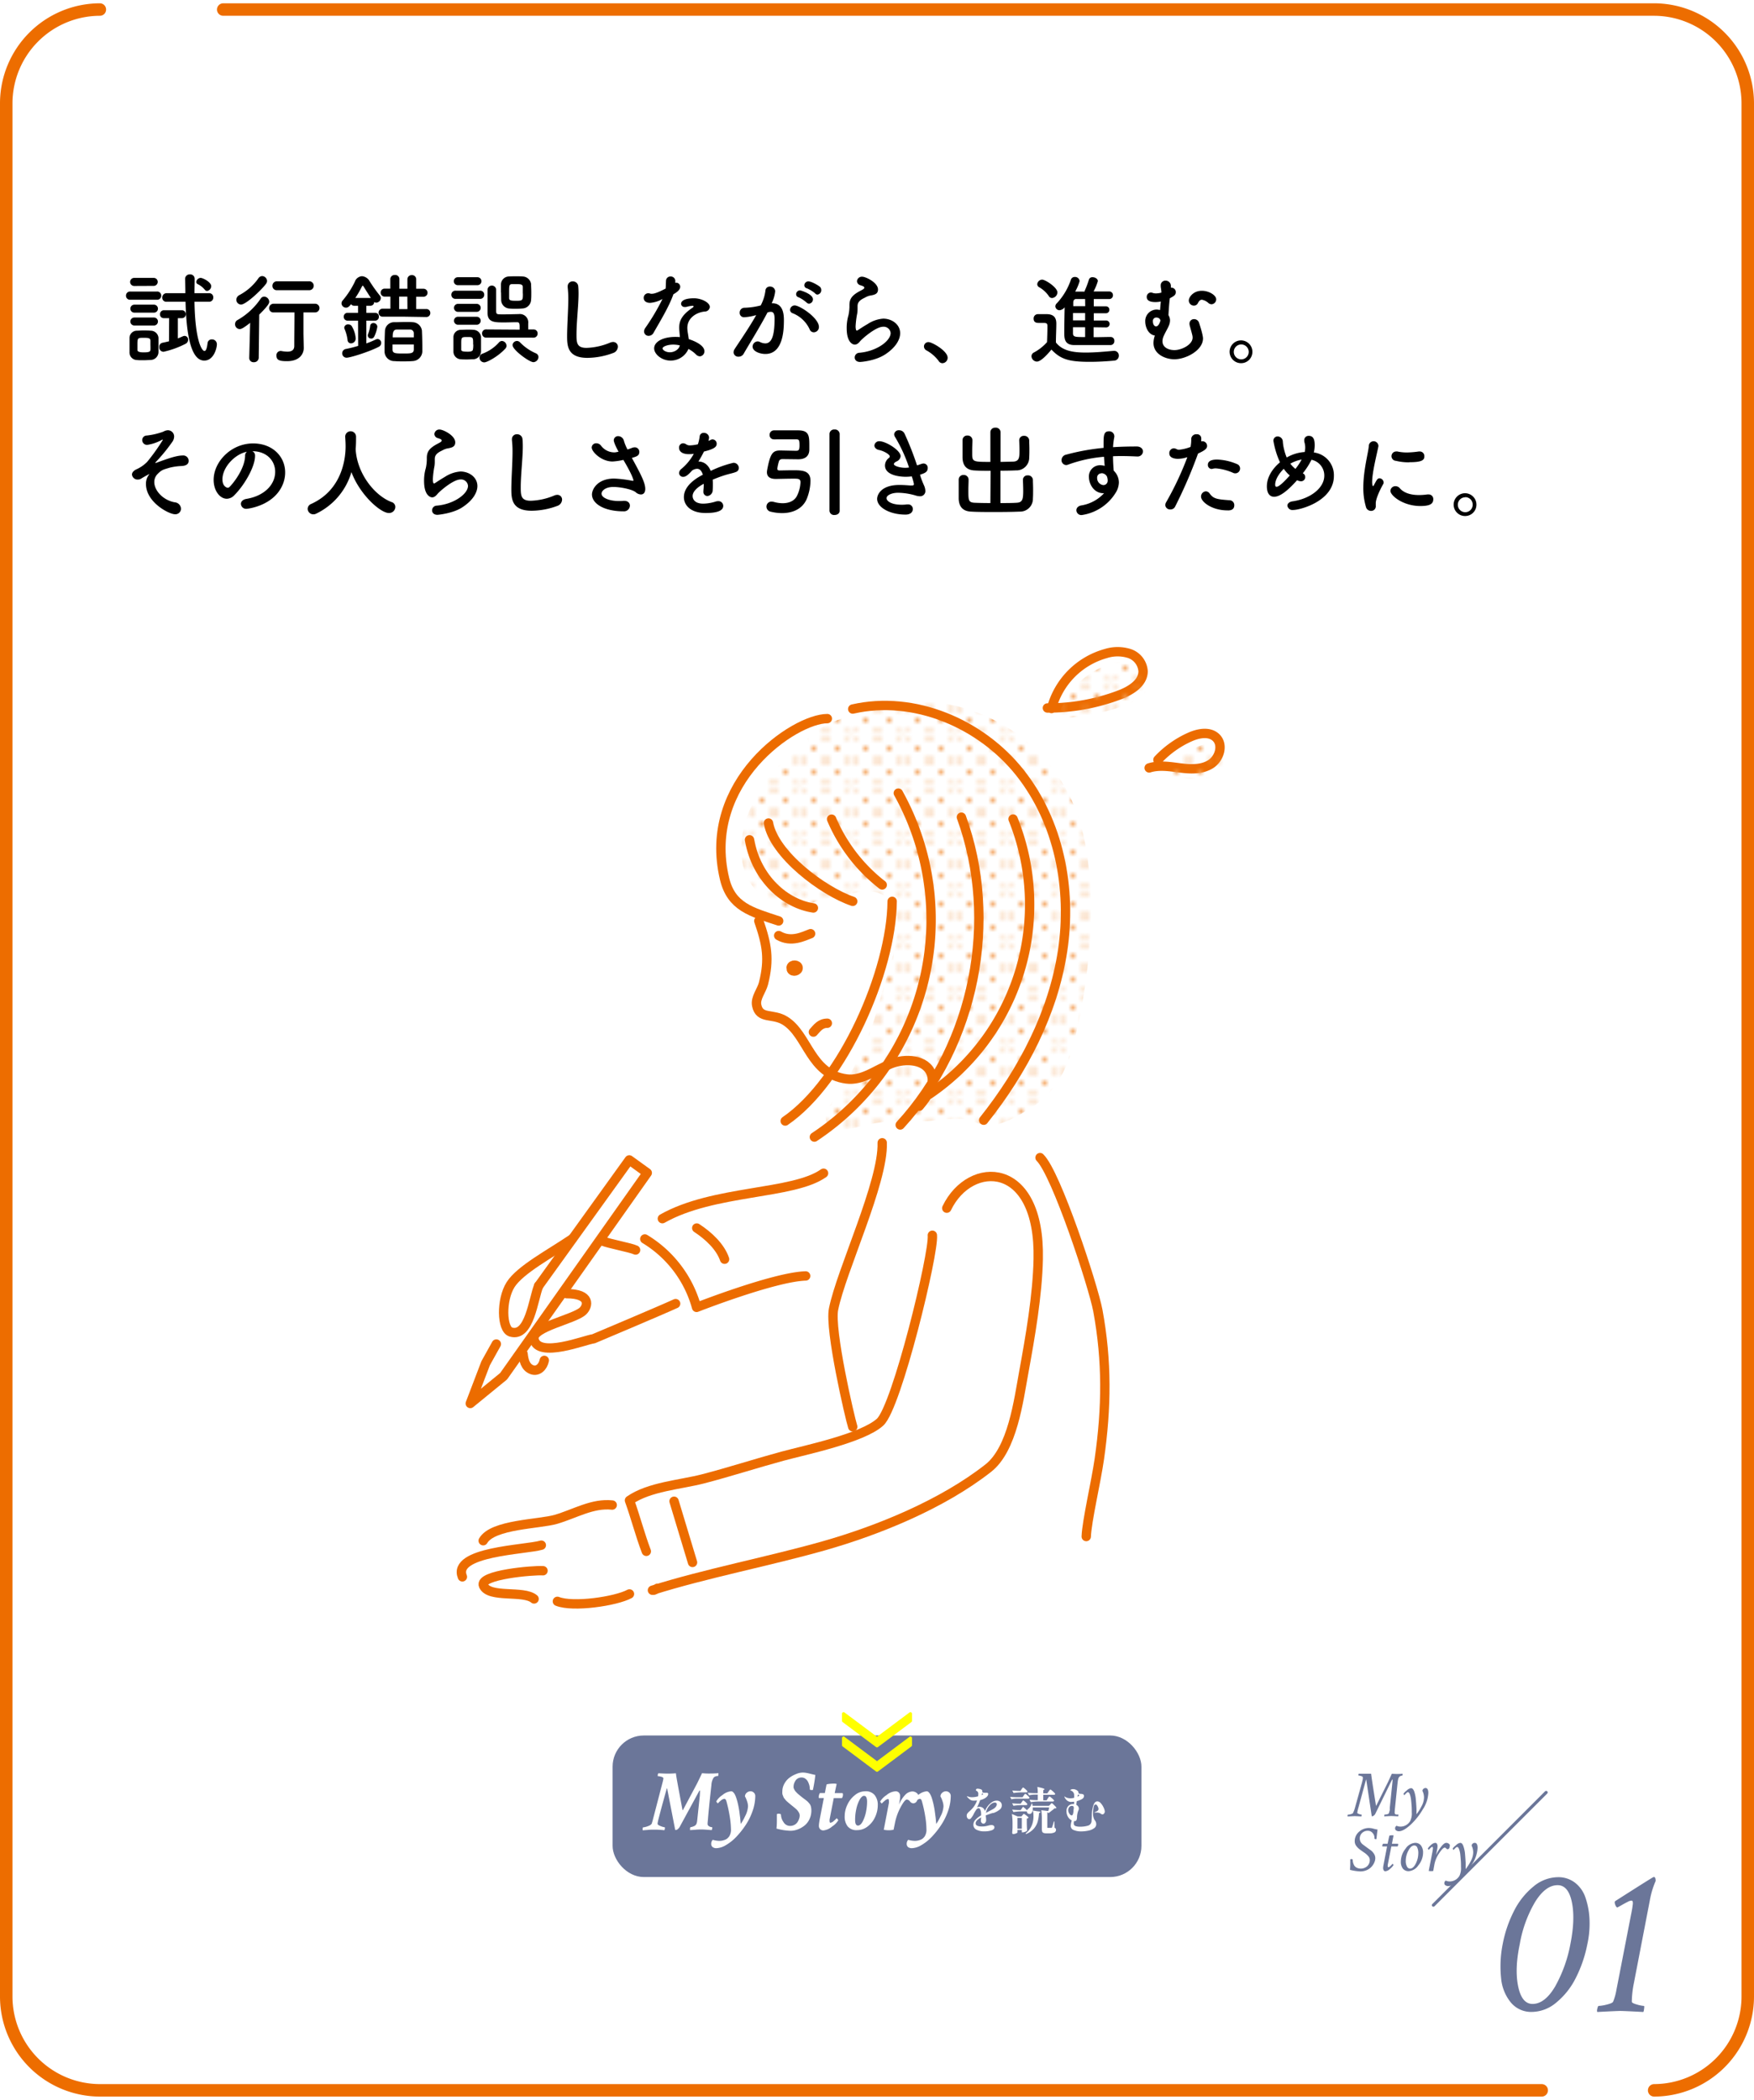 <svg xmlns="http://www.w3.org/2000/svg" xmlns:xlink="http://www.w3.org/1999/xlink" viewBox="0 0 562.14 670.84" width="558" height="668"><defs><style>.cls-1,.cls-4,.cls-6,.cls-9{fill:none;}.cls-2{fill:#f2994c;stroke:#f2994c;stroke-miterlimit:10;stroke-width:0.5px;}.cls-3{fill:#fff;}.cls-4{stroke:#ed6d00;stroke-width:4px;}.cls-4,.cls-6,.cls-7,.cls-9{stroke-linecap:round;stroke-linejoin:round;}.cls-5{fill:#6b7699;}.cls-6{stroke:#6b7699;}.cls-7{fill:#ff0;stroke:#ff0;}.cls-8{fill:url(#pattern_swatch_55);}.cls-9{stroke:#ec6c00;stroke-width:3px;}.cls-10{fill:url(#pattern_swatch_55-3);}</style><pattern id="pattern_swatch_55" data-name="pattern_swatch_5" width="10.03" height="10.03" patternTransform="translate(-58.56 -80.56) scale(1.51)" patternUnits="userSpaceOnUse" viewBox="0 0 10.03 10.03"><rect class="cls-1" width="10.03" height="10.03"/><circle class="cls-2" cx="10.03" cy="10.03" r="0.25"/><path class="cls-2" d="M5,10.28a.25.25,0,0,0,0-.5.25.25,0,0,0,0,.5Z"/><path class="cls-2" d="M10,5.27A.25.25,0,0,0,10.28,5a.25.25,0,0,0-.5,0A.25.25,0,0,0,10,5.27Z"/><path class="cls-2" d="M5,5.27A.26.26,0,0,0,5.27,5,.25.25,0,0,0,5,4.77.25.25,0,0,0,4.77,5,.25.25,0,0,0,5,5.27Z"/><path class="cls-2" d="M2.51,7.77a.25.25,0,0,0,.25-.25.25.25,0,0,0-.5,0A.25.25,0,0,0,2.51,7.77Z"/><path class="cls-2" d="M7.52,7.77a.25.25,0,0,0,.25-.25.25.25,0,0,0-.25-.25.26.26,0,0,0-.25.25A.25.25,0,0,0,7.52,7.77Z"/><path class="cls-2" d="M2.51,2.76a.25.25,0,1,0-.25-.25A.25.25,0,0,0,2.51,2.76Z"/><path class="cls-2" d="M7.52,2.76a.25.25,0,0,0,0-.5.25.25,0,0,0,0,.5Z"/><circle class="cls-2" cy="10.03" r="0.25"/><path class="cls-2" d="M0,5.27A.25.25,0,0,0,.25,5,.25.25,0,0,0,0,4.77.25.25,0,0,0-.25,5,.25.25,0,0,0,0,5.27Z"/><path class="cls-2" d="M10,.25A.25.25,0,0,0,10.28,0,.25.25,0,0,0,10-.25.25.25,0,0,0,9.78,0,.25.25,0,0,0,10,.25Z"/><path class="cls-2" d="M5,.25A.25.25,0,0,0,5.27,0,.25.25,0,0,0,5-.25.25.25,0,0,0,4.77,0,.25.25,0,0,0,5,.25Z"/><path class="cls-2" d="M0,.25A.25.25,0,0,0,.25,0,.25.25,0,0,0,0-.25.25.25,0,0,0-.25,0,.25.25,0,0,0,0,.25Z"/></pattern><pattern id="pattern_swatch_55-3" data-name="pattern_swatch_5" width="10.03" height="10.03" patternTransform="translate(-58.43 -80.65) scale(1.51)" patternUnits="userSpaceOnUse" viewBox="0 0 10.03 10.03"><rect class="cls-1" width="10.03" height="10.03"/><circle class="cls-2" cx="10.03" cy="10.03" r="0.25"/><path class="cls-2" d="M5,10.28a.25.25,0,0,0,0-.5.25.25,0,0,0,0,.5Z"/><path class="cls-2" d="M10,5.27A.25.25,0,0,0,10.28,5a.25.25,0,0,0-.5,0A.25.25,0,0,0,10,5.27Z"/><path class="cls-2" d="M5,5.27A.26.26,0,0,0,5.27,5,.25.25,0,0,0,5,4.77.25.25,0,0,0,4.77,5,.25.25,0,0,0,5,5.27Z"/><path class="cls-2" d="M2.51,7.77a.25.25,0,0,0,.25-.25.25.25,0,0,0-.5,0A.25.25,0,0,0,2.51,7.77Z"/><path class="cls-2" d="M7.52,7.77a.25.25,0,0,0,.25-.25.25.25,0,0,0-.25-.25.26.26,0,0,0-.25.25A.25.25,0,0,0,7.52,7.77Z"/><path class="cls-2" d="M2.51,2.76a.25.25,0,1,0-.25-.25A.25.25,0,0,0,2.51,2.76Z"/><path class="cls-2" d="M7.52,2.76a.25.25,0,0,0,0-.5.25.25,0,0,0,0,.5Z"/><circle class="cls-2" cy="10.03" r="0.25"/><path class="cls-2" d="M0,5.27A.25.25,0,0,0,.25,5,.25.25,0,0,0,0,4.77.25.25,0,0,0-.25,5,.25.25,0,0,0,0,5.27Z"/><path class="cls-2" d="M10,.25A.25.25,0,0,0,10.28,0,.25.25,0,0,0,10-.25.25.25,0,0,0,9.78,0,.25.25,0,0,0,10,.25Z"/><path class="cls-2" d="M5,.25A.25.25,0,0,0,5.27,0,.25.25,0,0,0,5-.25.25.25,0,0,0,4.77,0,.25.25,0,0,0,5,.25Z"/><path class="cls-2" d="M0,.25A.25.25,0,0,0,.25,0,.25.25,0,0,0,0-.25.25.25,0,0,0-.25,0,.25.25,0,0,0,0,.25Z"/></pattern></defs><g id="レイヤー_2" data-name="レイヤー 2"><g id="back"><rect class="cls-3" x="2" y="2" width="558.14" height="666.84" rx="30"/><path class="cls-4" d="M71.54,2h458.6a30.09,30.09,0,0,1,30,30V638.84a30.09,30.09,0,0,1-30,30"/><path class="cls-4" d="M494.1,668.84H32a30.09,30.09,0,0,1-30-30V32A30.09,30.09,0,0,1,32,2"/></g><g id="text"><path class="cls-5" d="M481.57,622.12a39.56,39.56,0,0,1,3.65-10.76,23.87,23.87,0,0,1,6.23-7.83,12.38,12.38,0,0,1,7.87-3,8.7,8.7,0,0,1,5.43,1.75A10,10,0,0,1,508.1,607a24.6,24.6,0,0,1,1.31,6.86,30.67,30.67,0,0,1-.71,8.28A41,41,0,0,1,505,632.87a23.91,23.91,0,0,1-6.23,7.84,12.29,12.29,0,0,1-7.8,3,8.45,8.45,0,0,1-6.74-3,14.2,14.2,0,0,1-3.14-7.81A36.41,36.41,0,0,1,481.57,622.12Zm5.49-.07q-1.67,7.91-.5,13.5t4.59,5.6q3.94,0,7.24-5.56a44.64,44.64,0,0,0,4.95-13.87q1.55-7.9.41-13.27t-4.56-5.36q-3.88,0-7.24,5.43A40,40,0,0,0,487.06,622.05Z"/><path class="cls-5" d="M518.29,610.26a1.57,1.57,0,0,1-.57-.77,2.67,2.67,0,0,1-.23-.91.61.61,0,0,1,.2-.4q12.06-7.7,12.26-7.7h.13c.36,0,.54.42.54,1.27a27.16,27.16,0,0,0-1.88,6.3l-5.09,26.4a32,32,0,0,0-.67,6q.07.47,1.68.9a10.43,10.43,0,0,0,2.21.44q.2,0,0,1.2a1.92,1.92,0,0,1-.2.74q-6.17-.33-7.44-.33-.94,0-7.3.33c-.14-.18-.14-.54,0-1.1s.27-.84.4-.84a12.53,12.53,0,0,0,2.65-.44c1.18-.29,1.84-.59,2-.9a17.67,17.67,0,0,0,1.07-3.82l4.69-24.12c.27-1.29.44-2.28.51-3a2.83,2.83,0,0,0,0-1.24.5.5,0,0,0-.47-.23,3,3,0,0,0-1.13.4c-.54.27-1.16.6-1.85,1S518.56,610.13,518.29,610.26Z"/><path d="M41.73,95a1.26,1.26,0,0,1-1.35-1.31,1.29,1.29,0,0,1,1.35-1.32h8.59a1.27,1.27,0,0,1,1.35,1.32A1.28,1.28,0,0,1,50.32,95Zm6.46,19.32c-.66,0-1.45.07-2.23.07s-1.51,0-2.13-.07a2.41,2.41,0,0,1-2.32-2.52c0-.84,0-1.57,0-2.31s0-1.44,0-2.14a2.35,2.35,0,0,1,2.29-2.43c.59,0,1.28-.07,2-.07.88,0,1.76,0,2.48.07a2.5,2.5,0,0,1,2.51,2.27c0,.73,0,1.53,0,2.33s0,1.54,0,2.24A2.56,2.56,0,0,1,48.19,114.3ZM43,90.59A1.28,1.28,0,0,1,43,88h6.27a1.28,1.28,0,1,1,0,2.56Zm.06,8.55a1.28,1.28,0,0,1,0-2.56h6.28a1.28,1.28,0,1,1,0,2.56Zm0,4.12a1.28,1.28,0,0,1,0-2.56h6.28a1.28,1.28,0,1,1,0,2.56Zm5.15,6.31c0-.51,0-1.06,0-1.51-.07-.76-.6-.86-2.07-.86-2.07,0-2.1,0-2.1,2.37,0,.51,0,1.05,0,1.53s.53.77,2,.77c1.76,0,2.13-.25,2.17-.8S48.22,110.11,48.22,109.57Zm6-8.67H52.48a1.15,1.15,0,0,1-1.19-1.22,1.22,1.22,0,0,1,1.19-1.31h5.93a1.27,1.27,0,0,1,0,2.53H57v6.49c.53-.19,1-.41,1.6-.67a1.38,1.38,0,0,1,.59-.13,1.15,1.15,0,0,1,1.1,1.22,1.47,1.47,0,0,1-.88,1.34,29.19,29.19,0,0,1-7,2.53,1.41,1.41,0,0,1-1.38-1.5,1.32,1.32,0,0,1,1-1.38c.78-.16,1.47-.32,2.13-.48Zm8.12-5.25c.19,12.29,2.32,15.77,3.2,15.77.44,0,.78-.7,1-2.56a1.31,1.31,0,0,1,1.38-1.15,1.55,1.55,0,0,1,1.6,1.57c0,1.22-1,5.22-4.05,5.22-4.54,0-5.76-9.44-6-18.85H53.39A1.28,1.28,0,0,1,52,94.34a1.39,1.39,0,0,1,1.41-1.44h6c0-1.57-.06-3.11-.09-4.61v0a1.45,1.45,0,0,1,1.57-1.41,1.4,1.4,0,0,1,1.5,1.44v0c0,1.38-.06,3-.06,4.58H67a1.29,1.29,0,0,1,1.35,1.37A1.31,1.31,0,0,1,67,95.65Zm3.26-3.9A6.42,6.42,0,0,0,63.36,90a.85.85,0,0,1-.47-.7A1.49,1.49,0,0,1,64.3,88c.72,0,3.39,1.34,3.39,2.66a1.58,1.58,0,0,1-1.32,1.53A.93.93,0,0,1,65.62,91.75Z"/><path d="M80.17,102.4c-2.45,1.95-3,2-3.36,2a1.52,1.52,0,0,1-1.47-1.57,1.46,1.46,0,0,1,.81-1.34,22.11,22.11,0,0,0,7.4-6.85,1.36,1.36,0,0,1,1.13-.64,1.69,1.69,0,0,1,1.6,1.63c0,.45-.16,1.12-3.2,4.13l-.16,13.85a1.48,1.48,0,0,1-1.56,1.41,1.35,1.35,0,0,1-1.48-1.34v-.07Zm-2.89-5.86A1.54,1.54,0,0,1,75.74,95a1.73,1.73,0,0,1,1-1.5,17.32,17.32,0,0,0,6.08-5.38,1.5,1.5,0,0,1,1.19-.7A1.63,1.63,0,0,1,85.59,89a1.67,1.67,0,0,1-.41,1C83.68,92,78.82,96.54,77.28,96.54ZM97.35,110.4v.06c0,1.86-1.29,4.23-5.39,4.23-2.39,0-3.36-.35-3.36-1.76a1.36,1.36,0,0,1,1.25-1.51c.07,0,.16,0,.26,0a11.21,11.21,0,0,0,2,.22c1.22,0,2.2-.42,2.2-1.82,0-3.11.06-7,.06-10.76H87.69a1.33,1.33,0,0,1-1.44-1.34,1.41,1.41,0,0,1,1.44-1.44H101a1.39,1.39,0,1,1,0,2.78H97.25c0,2.47,0,4.8,0,6.85ZM88.76,91.94a1.35,1.35,0,0,1-1.45-1.38,1.42,1.42,0,0,1,1.45-1.47H99a1.43,1.43,0,1,1,0,2.85Z"/><path d="M114.75,101.7h-3.33a1.2,1.2,0,0,1-1.25-1.25,1.19,1.19,0,0,1,1.25-1.25h3.33V96.93h-1.19a1.26,1.26,0,0,1-1.07-.51c-.69,1-1.25,1.12-1.54,1.12a1.45,1.45,0,0,1-1.5-1.35,1.48,1.48,0,0,1,.41-1,27.59,27.59,0,0,0,3.88-6A2.58,2.58,0,0,1,116,87.46a3.07,3.07,0,0,1,2.51,1.69,46.86,46.86,0,0,0,3.23,4.52,1.21,1.21,0,0,1,.31.8,1.55,1.55,0,0,1-1.47,1.47,1.3,1.3,0,0,1-.66-.2,1.18,1.18,0,0,1-1.19,1.19h-1.32V99.2h2.83a1.17,1.17,0,0,1,1.19,1.25,1.19,1.19,0,0,1-1.19,1.25h-2.83V109a29.31,29.31,0,0,0,3-1.25,1.63,1.63,0,0,1,.6-.16,1.23,1.23,0,0,1,1.16,1.28,1.38,1.38,0,0,1-.85,1.25c-3.1,1.6-9.09,3.46-10.25,3.46a1.41,1.41,0,0,1-.28-2.79c1.31-.25,2.66-.6,4-1Zm-3.36,6.2a12.91,12.91,0,0,0-.94-3.48,1.21,1.21,0,0,1-.12-.52,1.17,1.17,0,0,1,1.28-1,1.35,1.35,0,0,1,1.07.48,8.86,8.86,0,0,1,1.32,4,1.54,1.54,0,0,1-1.51,1.6A1.09,1.09,0,0,1,111.39,107.9Zm7.47-13.47c-.88-1.31-1.89-2.94-2.36-3.71a.28.28,0,0,0-.25-.19c-.09,0-.15,0-.22.16a31.2,31.2,0,0,1-2.16,3.74Zm.09,13a1,1,0,0,1-1.07-1,1.29,1.29,0,0,1,.13-.54,10.77,10.77,0,0,0,.63-2.5,1,1,0,0,1,1-.92,1.23,1.23,0,0,1,1.29,1.18,10.74,10.74,0,0,1-1,3.17A1.14,1.14,0,0,1,119,107.46Zm10.66-7-7,0a1.28,1.28,0,1,1,0-2.56h2.51V94l-1.85,0a1.28,1.28,0,1,1,0-2.56h1.82v-3a1.34,1.34,0,0,1,1.41-1.37A1.32,1.32,0,0,1,128,88.48l0,3H129l1.57,0,0-3a1.34,1.34,0,0,1,1.41-1.37,1.32,1.32,0,0,1,1.41,1.37l0,3h2.35a1.28,1.28,0,1,1,0,2.56l-2.35,0v3.94h3.2a1.24,1.24,0,0,1,1.32,1.25,1.26,1.26,0,0,1-1.32,1.31Zm2.57,14.24q-1.37.09-2.73.09c-1,0-2,0-3-.09a3.09,3.09,0,0,1-3.2-3c0-.45,0-1,0-1.5,0-1.76.06-3.78.12-5.09a2.92,2.92,0,0,1,3.07-2.88c1.23,0,2.48-.07,3.67-.07.76,0,1.51,0,2.2.07a3.11,3.11,0,0,1,2.91,2.65c.07,1.41.13,3.62.13,5.38,0,.51,0,1,0,1.41A3.21,3.21,0,0,1,132.18,114.66Zm-6.39-5.32c0,.64,0,1.25,0,1.67.06,1.21,1,1.21,3.57,1.21,2.23,0,3.2,0,3.26-1.24v-1.64Zm6.83-2.3c0-.48,0-.93,0-1.25a1.18,1.18,0,0,0-1.25-1.25c-.63,0-1.38,0-2.11,0s-1.47,0-2.06,0c-1.26,0-1.35,1.19-1.35,2.5ZM130.55,94h-2.63l0,4h2.66Z"/><path d="M146,94.72a1.3,1.3,0,0,1-1.35-1.31A1.28,1.28,0,0,1,146,92.1h7.84a1.26,1.26,0,0,1,1.35,1.31,1.28,1.28,0,0,1-1.35,1.31Zm5.61,19.36c-.47,0-1.19.06-1.94.06s-1.48,0-2-.06a2.47,2.47,0,0,1-2.35-2.53c0-.83,0-1.6,0-2.33s0-1.44,0-2.15a2.36,2.36,0,0,1,2.29-2.43c.62,0,1.41-.06,2.16-.06s1.47,0,1.94.06a2.5,2.5,0,0,1,2.45,2.27c0,.74,0,1.54,0,2.34s0,1.57,0,2.27A2.57,2.57,0,0,1,151.65,114.08Zm-4.89-23.74a1.28,1.28,0,0,1,0-2.56h6.3a1.28,1.28,0,1,1,0,2.56Zm.06,8.54a1.28,1.28,0,0,1,0-2.56h6a1.28,1.28,0,1,1,0,2.56Zm0,4.13a1.28,1.28,0,0,1,0-2.56h6a1.28,1.28,0,1,1,0,2.56Zm4.86,6.33c0-2.36,0-2.4-1.91-2.4s-1.91.1-1.91,2.37c0,.55,0,1.09,0,1.57s.06.77,2.07.77c.53,0,1.69,0,1.69-.8C151.68,110.4,151.68,109.86,151.68,109.34Zm3.55,5.73a1.52,1.52,0,0,1-1.51-1.5,1.35,1.35,0,0,1,.94-1.28,13.1,13.1,0,0,0,5.27-3.59,1.3,1.3,0,0,1,1-.48,1.55,1.55,0,0,1,1.44,1.51,1.28,1.28,0,0,1-.37.93C159.58,113.25,156.07,115.07,155.23,115.07Zm.62-7.93a1.27,1.27,0,0,1-1.31-1.32,1.25,1.25,0,0,1,1.31-1.31l10.73.07v-1.06c0-1.18-.32-1.31-.85-1.31h-.44c-1.1,0-2.35.06-3.57.06-3.2,0-5.37,0-5.43-3V91.84a1.38,1.38,0,1,1,2.76,0v0c0,.83,0,2.53,0,4.1,0,1.12,0,2.17,0,2.75.06,1,.19,1,2.26,1,1.57,0,3.45-.06,4.92-.09h.1a2.69,2.69,0,0,1,3,3c0,.52,0,1.25,0,1.92l1.69,0h0a1.26,1.26,0,0,1,1.32,1.31,1.29,1.29,0,0,1-1.35,1.32Zm4.74-14.47c0-.86,0-1.79,0-2.49A2.6,2.6,0,0,1,163,87.55c.79-.06,1.6-.06,2.39-.06s1.53,0,2.16.06A2.81,2.81,0,0,1,170.21,90c0,.7.07,1.63.07,2.52s0,1.8-.07,2.47a2.89,2.89,0,0,1-2.76,2.81c-.78.07-1.59.1-2.38.1a17.66,17.66,0,0,1-2-.1A2.78,2.78,0,0,1,160.62,95C160.62,94.4,160.59,93.57,160.59,92.67Zm7,.36c0-.8,0-1.67,0-2.15-.06-.8-.6-.89-2.23-.89-.47,0-.91,0-1.25,0-.91.06-.91.57-.91,2.75,0,.67,0,1.34,0,1.73,0,.8.72.86,2.1.86C167.58,95.36,167.58,95.2,167.58,93Zm-3.29,16.57a1.43,1.43,0,0,1,1.41-1.38,1.36,1.36,0,0,1,1,.45,15.72,15.72,0,0,0,5.05,3.49,1.31,1.31,0,0,1,.85,1.18,1.71,1.71,0,0,1-1.63,1.67C169.62,115,164.29,111.07,164.29,109.6Z"/><path d="M188.27,113.63c-6.27,0-6.52-3.71-6.52-6.88,0-3.65.38-8.29.38-12.06a32.13,32.13,0,0,0-.19-3.65c0-.09,0-.22,0-.32a1.56,1.56,0,0,1,1.63-1.6,1.71,1.71,0,0,1,1.75,1.54c.07.7.1,1.47.1,2.3,0,3.94-.66,9-.66,13.25,0,2.62.12,4.22,3.23,4.22a21.29,21.29,0,0,0,7.49-1.66,2.5,2.5,0,0,1,1-.23,1.49,1.49,0,0,1,1.54,1.54,2.2,2.2,0,0,1-1.54,2A24.18,24.18,0,0,1,188.27,113.63Z"/><path d="M215.8,93.31c-1.41,3.94-4.08,8.32-6.33,12.26a1.78,1.78,0,0,1-1.57,1,1.41,1.41,0,0,1-1.48-1.38,2,2,0,0,1,.35-1.09,70.58,70.58,0,0,0,5.55-9.34A9.42,9.42,0,0,1,208.37,96c-2.07,0-2.07-1.44-2.07-1.57a1.44,1.44,0,0,1,1.44-1.5,2.11,2.11,0,0,1,.63.1,1.52,1.52,0,0,0,.53.06c1.13,0,2.76-.83,4.42-1.66.1-.77.07-1.51.13-2.47a1.4,1.4,0,0,1,1.47-1.41,1.45,1.45,0,0,1,1.51,1.38v.67a1.35,1.35,0,0,1,.34-.06A1.3,1.3,0,0,1,218,90.85c0,1.09-1.35,1.92-2.23,2.43Zm-.91,21.19c-2.85,0-5.24-2.08-5.24-3.91,0-2.11,2.76-3.68,6.81-3.68.47,0,1,0,1.44.07-.22-2.56-.22-2.69-.22-3,0-2.08.66-4,4.33-6.47a.55.55,0,0,0,.28-.38c0-.19-.28-.19-.41-.19a11.47,11.47,0,0,0-2,.38,2.08,2.08,0,0,1-.41,0,1.08,1.08,0,0,1-1.19-1c0-.83.91-1.79,4.17-1.79,2.29,0,5.05,1.34,5.05,2.81a1.62,1.62,0,0,1-1.6,1.44c-2.51.22-5.62,1.92-5.62,5.28a10.44,10.44,0,0,0,.16,1.57c.1.64.22,1.31.31,2,1.95.61,5,2,5,3.84a1.57,1.57,0,0,1-1.44,1.67,1.86,1.86,0,0,1-1.29-.64,10.09,10.09,0,0,0-2.38-1.73A6.19,6.19,0,0,1,214.89,114.5Zm.88-5.12c-1.85,0-3.42.64-3.42,1.21s1.1,1.25,2.32,1.25c1.54,0,3-1,3.2-2.21A9.41,9.41,0,0,0,215.77,109.38Z"/><path d="M242.07,100a17,17,0,0,1-3.54.61,1.38,1.38,0,0,1-1.47-1.44,1.53,1.53,0,0,1,1.56-1.6,22.91,22.91,0,0,0,5.18-.74,13.79,13.79,0,0,0,1.53-4.89,1.35,1.35,0,0,1,1.42-1.16,1.6,1.6,0,0,1,1.69,1.48,11.21,11.21,0,0,1-1.13,3.87h.25c3.58,0,3.67,3.93,3.67,5.4,0,2.85-.13,10.85-5.93,10.85-1.78,0-4.1-.83-4.1-2.37a1.7,1.7,0,0,1,1.63-1.66,1.6,1.6,0,0,1,.66.16,4.1,4.1,0,0,0,1.75.48c2,0,3-2.24,3-7.84,0-1.31-.19-2.27-1.19-2.27a2,2,0,0,0-.57.06,5,5,0,0,1-.5.13c-2.35,4.51-5.64,9.76-7.65,13.25a1.84,1.84,0,0,1-1.63.93,1.48,1.48,0,0,1-1.6-1.38,2,2,0,0,1,.38-1.12c1.38-2.14,4.64-6.82,6.87-10.82Zm17.38,4.41a10,10,0,0,0-5.4-5.08,1.17,1.17,0,0,1-.84-1.09,1.47,1.47,0,0,1,1.5-1.41c1.6,0,7.75,4,7.75,6.91a1.69,1.69,0,0,1-1.67,1.7A1.45,1.45,0,0,1,259.45,104.38Zm-.88-8.44a10.49,10.49,0,0,0-2.64-1.76,1,1,0,0,1-.78-1A1.26,1.26,0,0,1,256.44,92c.15,0,4.1,1.16,4.1,2.85a1.38,1.38,0,0,1-1.22,1.41A1,1,0,0,1,258.57,95.94Zm2.69-3a10.89,10.89,0,0,0-2.66-1.63,1,1,0,0,1-.82-1,1.29,1.29,0,0,1,1.29-1.22c1.1,0,3.29,1.38,3.67,1.7a1.43,1.43,0,0,1,.47,1.06A1.41,1.41,0,0,1,262,93.35,1,1,0,0,1,261.26,93Z"/><path d="M275.65,114.94c-1.19,0-1.72-.7-1.72-1.44a1.51,1.51,0,0,1,1.44-1.5c5.55-.45,10.07-3.78,10.07-6.34a2.22,2.22,0,0,0-2.42-2c-2.41,0-6.86,4-7.33,4.6-.66.84-1.23,1.12-1.73,1.12-.69,0-2.6-.7-2.6-5.24a14.34,14.34,0,0,1,.56-4.16,13.77,13.77,0,0,0,.32-2.69V96.7c0-2.07.94-3.13,3.1-4.35.75-.41,1.66-.8,1.66-1.18s-.34-.51-1.19-.8a1.44,1.44,0,0,1-1.16-1.31,1.57,1.57,0,0,1,1.69-1.44c1.13,0,5.05,1.89,5.05,4.09,0,1.51-1.16,1.73-2.73,2a5.85,5.85,0,0,0-1.5.64c-2,.92-2.32,1.76-2.32,2.75,0,.16,0,.35,0,.54V98a10.23,10.23,0,0,1-.09,1.28,30.2,30.2,0,0,0-.54,4.23c0,.09,0,1.37.38,1.37a.72.72,0,0,0,.28-.09c.63-.39,1.82-1.22,3.2-2a10.4,10.4,0,0,1,5-1.73c2.73,0,5.42,1.8,5.42,4.68,0,2-1.38,4.51-4.7,6.72S275.78,114.94,275.65,114.94Z"/><path d="M300.83,114.62a12.22,12.22,0,0,0-3.86-3.36,1.46,1.46,0,0,1-.85-1.28,1.41,1.41,0,0,1,1.48-1.4c1.1,0,6.11,2.81,6.11,5a1.75,1.75,0,0,1-1.69,1.76A1.42,1.42,0,0,1,300.83,114.62Z"/><path d="M332.31,114.82a1.8,1.8,0,0,1-1.73-1.7,1.37,1.37,0,0,1,.79-1.22,15.13,15.13,0,0,0,4.2-3.32c.06-1.7.12-3.14.12-4.55v-.67c0-.83-.37-.93-1.44-.93H333c-.6,0-1.73,0-1.73-1.37a1.36,1.36,0,0,1,1.32-1.44c1.13,0,2,0,3,0,2,.06,2.95,1,2.95,3,0,1.85-.13,4-.13,6.08,2,2.56,5.21,3.23,9.57,3.23,3.13,0,6.55-.35,8.93-.55h.16a1.49,1.49,0,0,1,1.51,1.54,1.58,1.58,0,0,1-1.57,1.6c-2,.19-4.86.38-7.72.38-6.8,0-9.37-.83-12.32-3.93C335.47,112.8,333.53,114.82,332.31,114.82Zm3.82-21A9.35,9.35,0,0,0,333.06,91a1.12,1.12,0,0,1-.63-1,1.62,1.62,0,0,1,1.6-1.44c.94,0,4.86,2.46,4.86,4.1a1.86,1.86,0,0,1-1.69,1.79A1.23,1.23,0,0,1,336.13,93.83Zm14.36,10V107c2,0,3.95-.07,5.46-.07a1.18,1.18,0,0,1,1.19,1.28,1.24,1.24,0,0,1-1.19,1.32c-1.57,0-3.61,0-5.71,0s-4.26,0-6.05,0c-3-.07-3.1-2.08-3.1-4,0-2.24.06-5.7.12-8.1a2.46,2.46,0,0,1-1.57.93,1.34,1.34,0,0,1-1.41-1.22,1.36,1.36,0,0,1,.47-1,20.8,20.8,0,0,0,4.52-7.58,1.26,1.26,0,0,1,1.25-.86A1.44,1.44,0,0,1,346,89.06a15.79,15.79,0,0,1-1.41,3.33c.94,0,1.94,0,3,0a2.26,2.26,0,0,1,.09-.35A30,30,0,0,0,349,88.51a1.13,1.13,0,0,1,1.16-.73c.81,0,1.69.51,1.69,1.25a16.62,16.62,0,0,1-1.38,3.32c1.82,0,3.58,0,5,0a1.17,1.17,0,0,1,1.22,1.21,1.18,1.18,0,0,1-1.25,1.22h0c-1.41,0-3.13,0-4.89,0v2.34h3.86a1.06,1.06,0,0,1,1.13,1.09,1.08,1.08,0,0,1-1.13,1.12h-3.86v2.33h3.86a1.11,1.11,0,1,1,0,2.21Zm-2.72-4.54h-3.89v2.33h3.89Zm0,4.54h-3.89v1.89c0,1.25.66,1.25,3.89,1.25Zm0-9.05h-2.89c-.47,0-.88.29-.91,1.09,0,.31,0,.73,0,1.21h3.83Z"/><path d="M375.26,91.14c.09,0,.16,0,.25,0a1.4,1.4,0,0,1,1.32,1.4c0,1-.63,1.28-1.91,2-.22,1.63-.35,3.77-.44,5.4a3.12,3.12,0,0,1,.5,1.7,4.36,4.36,0,0,1-.28,1.44c-.38,1-1.23,2.37-1.76,3.58a4.13,4.13,0,0,0-.38,1.63c0,2,1.95,2.85,3.83,2.85,2.35,0,5.83-1.76,5.83-4,0-.51-.09-.86-.91-3.81a2.53,2.53,0,0,1-.09-.64,1.42,1.42,0,0,1,1.47-1.47,1.65,1.65,0,0,1,1.6,1.18c1.26,3.84,1.26,4.84,1.26,5,0,3.8-5.43,6.68-9.19,6.68-2.76,0-6.68-1.56-6.68-5.24a7.52,7.52,0,0,1,.44-2.37c-2.13-.29-3.08-2.79-3.08-4.45a3.67,3.67,0,0,1,3.61-3.87,4.59,4.59,0,0,1,1.13.16c.09-.93.16-1.92.25-2.75a7.61,7.61,0,0,1-1.76.19c-1.88,0-2.75-.61-2.75-1.6a1.38,1.38,0,0,1,1.34-1.47,2.07,2.07,0,0,1,.57.13,3.11,3.11,0,0,0,1.1.16,6.43,6.43,0,0,0,1.69-.26c0-.83-.19-1.44-.22-2v-.23a1.49,1.49,0,0,1,1.54-1.6,1.69,1.69,0,0,1,1.72,1.67Zm-4.7,9.56a1.09,1.09,0,0,0-1.07,1.22c0,1.06.53,1.63,1,1.63.9,0,1.41-1.73,1.41-1.92s-.19-.35-.29-.57A1.67,1.67,0,0,0,370.56,100.7Zm16.77-4.6A4.16,4.16,0,0,0,385.2,95c-.53,0-.91.35-1.28,1.08a1.41,1.41,0,0,1-1.26.81A1.65,1.65,0,0,1,381,95.26c0-1.15,1.51-3.13,4.17-3.13,2.32,0,4.61,1.44,4.61,2.75a1.58,1.58,0,0,1-1.54,1.57A1.77,1.77,0,0,1,387.33,96.1Z"/><path d="M397.8,115.33a3.65,3.65,0,1,1,3.58-3.65A3.61,3.61,0,0,1,397.8,115.33Zm0-6a2.38,2.38,0,0,0-2.38,2.4,2.39,2.39,0,1,0,2.38-2.4Z"/><path d="M56.06,163.74c-1.88,0-9.28-3.81-9.28-9.7a4.67,4.67,0,0,1,.9-2.88.67.67,0,0,0,.16-.32s0,0,0,0-2.1,1.15-2.57,1.47a2,2,0,0,1-1.1.32,1.81,1.81,0,0,1-1.88-1.6c0-.57.41-1.18,1.38-1.66a11.21,11.21,0,0,0,3.51-2.43,64.23,64.23,0,0,0,5-7c0-.06,0-.09-.13-.09a.46.46,0,0,0-.22.09,14,14,0,0,1-4.61,1.57A1.54,1.54,0,0,1,45.58,140,1.45,1.45,0,0,1,47,138.52a22.27,22.27,0,0,0,5.33-1.24,3.26,3.26,0,0,1,1.35-.45,2,2,0,0,1,2.13,2,3.12,3.12,0,0,1-.69,1.86,55,55,0,0,1-5.14,6.27c-.15.16-.22.26-.22.32s0,0,.1,0a.45.45,0,0,0,.18,0c4.08-1.5,6.62-2.37,8.63-2.37a1.71,1.71,0,0,1,1.79,1.73c0,.77-.44,1.63-2.58,1.66a18.82,18.82,0,0,0-3.6.55c-1.82.57-2.42.6-3.73,1.95a3.62,3.62,0,0,0-1.1,2.62c0,2.75,2.82,5.83,6.55,6.5a2.15,2.15,0,0,1,2,2A1.78,1.78,0,0,1,56.06,163.74Z"/><path d="M88.19,150.14c0-3.55-2.72-6.59-7.27-6.59h-.06a1.44,1.44,0,0,1,.88,1.34v.16c0,3.36-3.23,9.18-6.68,12.64a3.38,3.38,0,0,1-2.36,1.09c-2.22,0-4.23-2.56-4.23-6.05,0-5.79,5.58-11.68,12.64-11.68,6.33,0,10.28,4.29,10.28,9.28A10,10,0,0,1,90.7,154C87.94,161.05,79.41,162,79,162a1.66,1.66,0,0,1-1.79-1.57c0-.7.53-1.37,1.72-1.6C84.62,157.91,88.19,154.33,88.19,150.14Zm-9.06-6.43c-3.92.8-7.84,5-7.84,8.86,0,2.4,1.57,2.69,1.67,2.69a.84.84,0,0,0,.59-.26c.94-.86,4.86-5.6,5-9.92A1.66,1.66,0,0,1,79.13,143.71Z"/><path d="M114,142.94a.66.66,0,0,1,0,.26c.59,7.83,6.24,14.65,11.47,16.63a1.64,1.64,0,0,1,1.23,1.57,2,2,0,0,1-2.07,1.95c-2.67,0-9.28-5.82-12-13.11a21.39,21.39,0,0,1-11.29,13.31,2,2,0,0,1-.91.22A1.82,1.82,0,0,1,98.6,162a1.75,1.75,0,0,1,1.16-1.57c10.69-4.86,11-16.09,11-18.49,0-1-.07-2-.13-3v-.1a1.74,1.74,0,0,1,3.48.1c0,1.12,0,2.5-.12,3.87Z"/><path d="M140.21,163.93c-1.19,0-1.73-.7-1.73-1.44a1.52,1.52,0,0,1,1.45-1.5c5.55-.45,10.06-3.78,10.06-6.34a2.22,2.22,0,0,0-2.41-2.05c-2.42,0-6.87,4-7.34,4.61-.66.83-1.22,1.12-1.72,1.12-.69,0-2.61-.7-2.61-5.25a14.14,14.14,0,0,1,.57-4.16,14.5,14.5,0,0,0,.31-2.68v-.55c0-2.08.94-3.13,3.11-4.35.75-.42,1.66-.8,1.66-1.18s-.35-.52-1.19-.8a1.43,1.43,0,0,1-1.16-1.32,1.58,1.58,0,0,1,1.69-1.44c1.13,0,5,1.89,5,4.1,0,1.5-1.16,1.73-2.73,2a6.72,6.72,0,0,0-1.51.64c-2,.93-2.32,1.76-2.32,2.76,0,.16,0,.35,0,.54V147a10.23,10.23,0,0,1-.09,1.28,30.75,30.75,0,0,0-.53,4.22c0,.1,0,1.38.37,1.38a.66.66,0,0,0,.29-.1c.62-.38,1.81-1.21,3.19-2a10.46,10.46,0,0,1,5-1.73c2.73,0,5.43,1.79,5.43,4.67,0,2-1.38,4.51-4.71,6.72C145.26,163.51,140.33,163.93,140.21,163.93Z"/><path d="M170.4,162.62c-6.27,0-6.52-3.71-6.52-6.88,0-3.65.38-8.29.38-12.06a32,32,0,0,0-.19-3.65c0-.1,0-.23,0-.32a1.55,1.55,0,0,1,1.63-1.6,1.7,1.7,0,0,1,1.75,1.53c.07.71.1,1.48.1,2.31,0,3.93-.66,9-.66,13.24,0,2.63.12,4.23,3.23,4.23a21,21,0,0,0,7.49-1.67,2.47,2.47,0,0,1,1-.22,1.49,1.49,0,0,1,1.53,1.54,2.19,2.19,0,0,1-1.53,2A23.91,23.91,0,0,1,170.4,162.62Z"/><path d="M198.24,143.71c-1.41-2.59-1.53-3.46-1.53-3.62a1.35,1.35,0,0,1,1.44-1.37,1.92,1.92,0,0,1,1.82,1.53A16.05,16.05,0,0,0,201.1,143c.47-.16.94-.32,1.41-.51a2.51,2.51,0,0,1,.91-.19,1.43,1.43,0,0,1,1.47,1.47c0,1.22-.84,1.47-2.38,1.92,2.73,5,4.29,7.9,4.29,9.92,0,1.28-.62,1.79-1.38,1.79a2.51,2.51,0,0,1-1.63-.67c-1.16-1-5-1.73-7.24-1.73-2.51,0-3.76,1.25-3.76,2.14,0,1.41,2.69,2.37,5.49,2.37.5,0,1,0,1.5-.06h.28c1.23,0,1.82.73,1.82,1.53a1.89,1.89,0,0,1-2,1.83c-6.39,0-10.16-2.53-10.16-5.41,0-1.57,1.67-5.09,7.12-5.09a38.12,38.12,0,0,1,5.8.71c.13,0,.22,0,.29,0s.09,0,.09-.07-.06-1.28-3.23-6.62a20.7,20.7,0,0,1-3.48.51c-3.64,0-6.68-3.16-6.68-4.48A1.42,1.42,0,0,1,191.1,141a1.9,1.9,0,0,1,1.47.7,5.34,5.34,0,0,0,4,2.21,3.64,3.64,0,0,0,.6,0Z"/><path d="M228.47,154.2c0,.55,0,1.12-.06,1.76a1.9,1.9,0,0,1-1.7,1.95,1.32,1.32,0,0,1-1.28-1.5v-.29a18.52,18.52,0,0,0,.12-2.14c-.66.35-3.57,1.92-3.57,3.93,0,.55.25,2.44,3.45,2.44a14.21,14.21,0,0,0,3.95-.68,2.6,2.6,0,0,1,.78-.12,1.52,1.52,0,0,1,1.63,1.5c0,.67-.25,2.3-5.61,2.3-5.14,0-7-2.75-7-5.08,0-3.91,4.45-6.34,6.08-7.2-.38-1.25-1-1.89-1.85-1.89a3,3,0,0,0-1.63.58c-1.32,1.5-2.1,2-2.79,2a1.26,1.26,0,0,1-1.35-1.22,1.77,1.77,0,0,1,.72-1.31,16.74,16.74,0,0,0,4-4.86,9.49,9.49,0,0,1-1.53.12c-3.17,0-3.2-1.79-3.2-2A1.35,1.35,0,0,1,218.9,141a2,2,0,0,1,1.13.41,2,2,0,0,0,1.16.26,11.82,11.82,0,0,0,2.48-.35,12.85,12.85,0,0,0,.57-2.53,1.23,1.23,0,0,1,1.31-1.12,1.62,1.62,0,0,1,1.7,1.41,6.47,6.47,0,0,1-.19,1.18c.94-.48,1.06-.51,1.28-.51a1.38,1.38,0,0,1,1.35,1.41c0,1-.81,1.69-4.08,2.49a33.34,33.34,0,0,1-1.78,3.2c1.72,0,3.13,1,3.95,3a35.75,35.75,0,0,1,7.24-2.59,1.68,1.68,0,0,1,1.76,1.66,1.32,1.32,0,0,1-.85,1.25c-1,.42-2,.55-3.64,1.06-1.31.41-2.66.92-3.88,1.44A12.54,12.54,0,0,1,228.47,154.2Z"/><path d="M248,139.74a1.34,1.34,0,0,1-1.35-1.41,1.4,1.4,0,0,1,1.41-1.47h1.23l6.52,0c3.38,0,3.57,1.63,3.57,4.67,0,.58,0,1.12,0,1.6-.06,2-1.35,3-3.54,3l-5-.06c-.69,0-1,.22-1.19.67a15.69,15.69,0,0,0-.53,2.4c0,.48.37.57.66.57.72,0,2.79-.06,4.45-.06,3,0,5.52.1,5.52,3.42a16.13,16.13,0,0,1-1.26,5.92c-1.41,3.07-4.42,4.39-7.87,4.39a15.7,15.7,0,0,1-3.6-.45,1.67,1.67,0,0,1-1.38-1.63,1.59,1.59,0,0,1,1.69-1.6,3.8,3.8,0,0,1,.78.12,10.51,10.51,0,0,0,2.73.39c2.07,0,3.73-.77,4.52-2.24a10.68,10.68,0,0,0,1.19-4.48c0-1.12-.75-1.15-2.16-1.15-1.79,0-5.05.09-5.77.09-2.07,0-2.83-.89-2.83-2.17a5.66,5.66,0,0,1,.07-.67c1-5.35,1.78-6.28,4.2-6.28h.12l4.93.1c.87,0,1.13-.29,1.13-1.73,0-1.66-.13-1.95-1.13-1.95ZM265.84,138a1.46,1.46,0,0,1,1.6-1.41A1.49,1.49,0,0,1,269.1,138v24.64c0,.9-.81,1.34-1.63,1.34a1.45,1.45,0,0,1-1.63-1.34Z"/><path d="M295,151.61a30.65,30.65,0,0,0,1.16,2.94,4.82,4.82,0,0,1,.41,1.64,1.66,1.66,0,0,1-1.76,1.79,4.7,4.7,0,0,1-1.41-.26,21.26,21.26,0,0,0-5.52-.86c-2.29,0-3.76.89-3.76,1.73s1.38,2.11,4.89,2.11a10.12,10.12,0,0,0,1.54-.1,1.54,1.54,0,0,1,.37,0,1.46,1.46,0,0,1,1.63,1.44c0,1.41-1.31,1.82-2.32,1.82-5,0-9.12-2.27-9.12-5.05,0-1.19,1.13-4.45,7.15-4.45,1.28,0,2.48.1,3.39.16.22,0,.4,0,.59,0,.35,0,.66,0,.66-.48a16.84,16.84,0,0,0-.69-2.43,14,14,0,0,1-2,.13c-.59,0-6.58-.07-6.58-3.62a3.06,3.06,0,0,1,1.22-2.4.62.62,0,0,0,.31-.51c0-.64-1.88-1.73-3.41-2.05-1-.19-1.51-.83-1.51-1.44a1.51,1.51,0,0,1,1.63-1.37c2,0,6.77,2.88,6.77,4.8a2.07,2.07,0,0,1-1.34,1.69c-.57.29-.82.58-.82.84,0,.54,1.79,1.18,3.61,1.18a7.61,7.61,0,0,0,1.25-.1,48.61,48.61,0,0,0-4.45-9.72,1.76,1.76,0,0,1-.32-.93,1.45,1.45,0,0,1,1.6-1.28,1.88,1.88,0,0,1,1.73,1.09,94.32,94.32,0,0,1,4,10.17l1.51-.51a1.87,1.87,0,0,1,.59-.1,1.35,1.35,0,0,1,1.32,1.47c0,1.25-.88,1.61-2.45,2.12Z"/><path d="M317.48,149.82c-1.76,0-3.48,0-5-.1-2.57-.09-3.92-1.4-4-4.09,0-.87,0-1.83,0-2.82s0-1.92,0-2.78a1.48,1.48,0,0,1,1.57-1.51,1.51,1.51,0,0,1,1.6,1.44V140c0,.93-.07,1.95-.07,2.94,0,.67,0,1.35,0,1.89.06,2.11.65,2.14,5.83,2.14l0-9.56a1.47,1.47,0,0,1,1.6-1.41,1.5,1.5,0,0,1,1.66,1.41l0,9.56,4-.09c2-.07,2.07-1.31,2.07-3.71,0-1.06-.06-2.15-.09-3.08v-.06a1.42,1.42,0,0,1,1.53-1.41,1.55,1.55,0,0,1,1.67,1.47c0,.8.06,1.73.06,2.66s0,1.89-.06,2.78a4.07,4.07,0,0,1-4.27,4.16c-1.57.07-3.26.1-4.95.1v10.37c1.94,0,3.82,0,5.23-.1,1.85-.1,2.07-1.15,2.07-3.87,0-1.22-.06-2.5-.09-3.43v-.06a1.42,1.42,0,0,1,1.53-1.41,1.54,1.54,0,0,1,1.67,1.47c0,.8.06,1.86.06,2.92s0,2.14-.06,3a4.11,4.11,0,0,1-4.27,4.22c-2.16.1-5.08.13-7.93.13s-5.64,0-7.59-.13c-2.57-.1-3.92-1.47-4-4.16,0-.86,0-1.95,0-3.07s0-2.18,0-3a1.48,1.48,0,0,1,1.57-1.51,1.51,1.51,0,0,1,1.6,1.44v.07c0,.93-.07,2.14-.07,3.26,0,3.3,0,4,1.92,4.13,1.41.06,3.23.1,5.14.1Z"/><path d="M353.57,157c-2.92,0-4.58-2.88-4.58-5.18a3.56,3.56,0,0,1,3.6-3.78,5.57,5.57,0,0,1,1.45.2c-.1-1.06-.16-2-.22-2.91a44,44,0,0,0-11.51,2.52,2,2,0,0,1-.6.13,1.55,1.55,0,0,1-1.5-1.6,1.81,1.81,0,0,1,1.47-1.73,70.57,70.57,0,0,1,12-2.17v-1c0-2.81,0-4.32,1.73-4.32a1.63,1.63,0,0,1,1.72,1.51,1,1,0,0,1,0,.29,22.17,22.17,0,0,0-.41,3.29c2.51-.16,5.05-.22,7.59-.22,1.32,0,2,.8,2,1.6a1.69,1.69,0,0,1-1.85,1.6h-.16c-1.54-.07-3.11-.13-4.67-.13-1,0-1.95,0-2.92.06,0,2.18.19,4.2.22,4.61a5.29,5.29,0,0,1,1.66,3.81,6.43,6.43,0,0,1-1,3.23A15.32,15.32,0,0,1,346.7,164a1.58,1.58,0,0,1-1.73-1.53c0-.64.44-1.32,1.51-1.54a12.65,12.65,0,0,0,7.37-3.94Zm-.54-6.36a1.35,1.35,0,0,0-1.41,1.44,2.26,2.26,0,0,0,2,2.33A1.39,1.39,0,0,0,355,153c0-.1,0-.16,0-.26a4.54,4.54,0,0,0-.22-1.06A2,2,0,0,0,353,150.59Z"/><path d="M383.88,144.51a152.77,152.77,0,0,1-7.27,16.8,1.6,1.6,0,0,1-1.51.89,1.5,1.5,0,0,1-1.63-1.37,1.86,1.86,0,0,1,.25-.9,99.25,99.25,0,0,0,6.81-14.46l-.35.09a9.42,9.42,0,0,1-2.66.42c-.32,0-2.76,0-2.76-1.73a1.5,1.5,0,0,1,1.38-1.63,1.84,1.84,0,0,1,.94.26,1.79,1.79,0,0,0,.81.19,13.61,13.61,0,0,0,3.67-.9,12.09,12.09,0,0,0,.22-2.56,1.58,1.58,0,0,1,1.73-1.5,1.33,1.33,0,0,1,1.47,1.15,3.08,3.08,0,0,1,0,.54,4.29,4.29,0,0,1,0,.61,1.68,1.68,0,0,1,.41-.06,1.49,1.49,0,0,1,1.47,1.47c0,.83-.56,1.41-2.88,2.46Zm9.57,18c-5.15,0-8.53-2.78-8.53-4.41a1.67,1.67,0,0,1,1.53-1.7,1.52,1.52,0,0,1,1.23.7c1.19,1.64,2.19,1.86,6.3,2.15a1.57,1.57,0,0,1,1.6,1.6C395.58,162.52,394,162.52,393.45,162.52Zm1.82-12a17.35,17.35,0,0,0-5.55-1.47,3.61,3.61,0,0,0-1.07.13,1.71,1.71,0,0,1-.35.06,1.25,1.25,0,0,1-1.19-1.31c0-.51.16-1.7,2.95-1.7a17.51,17.51,0,0,1,6.37,1.44,1.49,1.49,0,0,1,1,1.41,1.54,1.54,0,0,1-2.16,1.44Z"/><path d="M417.53,150.62a1.28,1.28,0,0,1,.78,1.18,1.33,1.33,0,0,1-1.38,1.38,2.78,2.78,0,0,1-1.22-.35c-2.61,2.91-5.27,5.31-7.37,5.31-1.48,0-2.32-1.19-2.32-3.36,0-2.88,1.75-5.63,4.2-7.68a27.45,27.45,0,0,1-2.1-6.85,1.33,1.33,0,0,1,1.35-1.44,1.68,1.68,0,0,1,1.66,1.6,13.79,13.79,0,0,0,.41,2.56,16,16,0,0,0,.84,2.59,13.25,13.25,0,0,1,5.77-1.76,6.83,6.83,0,0,0,.16-1.47,5.48,5.48,0,0,0-.19-1.44,2.59,2.59,0,0,1-.12-.8,1.38,1.38,0,0,1,1.44-1.47c1.57,0,1.91,1.34,1.91,3a10.21,10.21,0,0,1-.28,2.33,7.34,7.34,0,0,1,6.43,7.52c0,8-10.7,10.91-13.11,10.91A1.61,1.61,0,0,1,412.6,161c0-.6.5-1.24,1.7-1.4,5.7-.84,10.12-4.29,10.12-8.2a5.12,5.12,0,0,0-4.1-5.11A23.42,23.42,0,0,1,417.53,150.62Zm-6.09-1.44c-1.57,1.54-2.76,3.49-2.76,5.09,0,.32.07.67.41.67s1.13-.1,4.27-3.62A11,11,0,0,1,411.44,149.18Zm2.1-1.63a10.24,10.24,0,0,0,1.63,1.66,20,20,0,0,0,2-3,11.37,11.37,0,0,0-3.6,1.31Z"/><path d="M437.75,161.31a20.93,20.93,0,0,1-.82-6.12c0-5.63,1.6-11.13,1.76-13.34a1.54,1.54,0,0,1,3.07-.13.86.86,0,0,1,0,.26c-.44,2.34-2,8.26-2,11.42,0,1.19.22,1.31.31,1.31s.16-.06.22-.22c1-1.89,1.2-2.27,1.85-2.27a1.38,1.38,0,0,1,1.29,1.34,1,1,0,0,1-.16.58c-1.5,2.65-2.35,5.05-2.35,6,0,.29,0,.58,0,.87a1.48,1.48,0,0,1-1.57,1.66A1.67,1.67,0,0,1,437.75,161.31Zm17.43-.2c-5.42,0-9.56-3.29-9.56-4.86a1.58,1.58,0,0,1,1.63-1.5,1.83,1.83,0,0,1,1.41.7c1.32,1.5,3.54,2.14,6.08,2.14a18.75,18.75,0,0,0,2.67-.19,1.54,1.54,0,0,1,.37,0,1.46,1.46,0,0,1,1.57,1.54C459.35,160.57,458,161.11,455.18,161.11Zm-3.54-14a17.52,17.52,0,0,1-4.24-.48,1.48,1.48,0,0,1,.13-3,.91.91,0,0,1,.31,0,14.76,14.76,0,0,0,3,.32,29.4,29.4,0,0,0,3.86-.32c.09,0,.19,0,.28,0a1.46,1.46,0,0,1,1.51,1.51C456.53,146.43,455.65,147.07,451.64,147.07Z"/><path d="M469.6,164.31a3.65,3.65,0,1,1,3.58-3.64A3.61,3.61,0,0,1,469.6,164.31Zm0-6a2.38,2.38,0,0,0-2.38,2.4,2.38,2.38,0,1,0,4.76,0A2.37,2.37,0,0,0,469.6,158.27Z"/><line class="cls-6" x1="459.39" y1="609.5" x2="495.52" y2="573.37"/><path class="cls-5" d="M444.77,570.19l1.3-2.8c.37,0,.92.06,1.63.06.49,0,1.09,0,1.81-.08a1,1,0,0,1,0,.35c0,.17-.07.25-.11.25a1.28,1.28,0,0,0-.57.15,1,1,0,0,0-.44.35,1.52,1.52,0,0,0-.28.6,10.59,10.59,0,0,0-.2,1.24l-.81,7.9a16.19,16.19,0,0,0-.12,1.64.75.75,0,0,0,.08.35.47.47,0,0,0,.24.2,1.74,1.74,0,0,0,.29.07l.33,0h.26s0,.06,0,.19a.51.51,0,0,1-.12.37c-1.29-.07-2-.1-2.26-.1l-2.17.1a.35.35,0,0,1,0-.1,1.1,1.1,0,0,1,.05-.29c0-.11.07-.17.09-.17a3.68,3.68,0,0,0,.75-.1c.32-.07.5-.16.56-.27l.12-.3a2.13,2.13,0,0,0,.09-.27c0-.08,0-.18.08-.31s0-.23.05-.29,0-.18,0-.35a2.6,2.6,0,0,1,0-.34l.83-8.07q.06-.63.06-.81a.11.11,0,0,0-.12-.12s0,0-.07.08l-5.4,11a1.79,1.79,0,0,1-.39.43.83.83,0,0,1-.54.25.32.32,0,0,1-.16,0l-1.76-11.73s0,0,0,0-.07,0-.07,0l-2.42,8.91a10.07,10.07,0,0,0-.39,1.72c0,.1.12.2.35.3a4,4,0,0,0,.69.23l.37.07s0,0,0,.13a1.08,1.08,0,0,1-.1.43c-1.29-.07-2-.1-2.16-.1l-2.27.1s0-.1,0-.21,0-.35.14-.35a4,4,0,0,0,.88-.16c.42-.11.66-.22.71-.34a9,9,0,0,0,.69-1.84l2.25-8.09c0-.15.07-.32.12-.52s.08-.38.11-.54a2.78,2.78,0,0,0,0-.51c0-.15-.2-.28-.59-.39a3.66,3.66,0,0,0-.82-.17s0-.05,0-.14,0-.36.13-.42l1.94,0c.79,0,1.44,0,2,0,.12,1.13.65,4.55,1.57,10.25l0,0s.06,0,.06,0Z"/><path class="cls-5" d="M452.22,572q.61,0,1,1a10.55,10.55,0,0,1,.55,2.77c.1,1.13.16,2,.19,2.66s0,1.29,0,1.94a14.55,14.55,0,0,0,1.61-2.54,6.05,6.05,0,0,0,.81-2.78,4.65,4.65,0,0,0-.52-2.21,1.05,1.05,0,0,1,1-.89c.6,0,.91.54.91,1.63a10.53,10.53,0,0,1-1.78,5.23,21.59,21.59,0,0,1-4,5q-2.24,2-3.63,2a1.48,1.48,0,0,1-.89-.25.72.72,0,0,1-.35-.6.94.94,0,0,1,.48-.91,2.75,2.75,0,0,0,1.38.27,3.59,3.59,0,0,0,3-1.84,5.44,5.44,0,0,0,.48-2.77c0-.68,0-1.35-.05-2s-.1-1.36-.19-2.06a7.5,7.5,0,0,0-.39-1.71c-.18-.43-.38-.65-.61-.65s-.31.12-.56.35a6,6,0,0,0-.58.62s-.08-.06-.16-.19a.87.87,0,0,1-.11-.28,3.82,3.82,0,0,1,1-1A2.45,2.45,0,0,1,452.22,572Z"/><path class="cls-5" d="M439,595a1.85,1.85,0,0,0-.49-1.21,6,6,0,0,0-1.2-1.08c-.47-.32-.95-.65-1.42-1a5.26,5.26,0,0,1-1.21-1.19,2.45,2.45,0,0,1-.5-1.45,3.94,3.94,0,0,1,1.36-3.08,4.68,4.68,0,0,1,3.28-1.22,5.52,5.52,0,0,1,1.38.22,9.37,9.37,0,0,0,1.29.27c-.1.76-.19,1.53-.27,2.3a4,4,0,0,1-.1.7c0,.07-.05.11-.09.11a.77.77,0,0,1-.47-.13s-.05-.09-.05-.25a2.35,2.35,0,0,0-.63-1.65,1.9,1.9,0,0,0-1.46-.68,2.57,2.57,0,0,0-1.9.71,2.42,2.42,0,0,0-.72,1.79,2.36,2.36,0,0,0,1,1.9c.26.21.71.53,1.34,1s1.1.78,1.38,1a4.41,4.41,0,0,1,.84,1,2.52,2.52,0,0,1,.41,1.38,3.38,3.38,0,0,1-.31,1.36,4.71,4.71,0,0,1-.89,1.38,4.46,4.46,0,0,1-1.53,1.08,5.1,5.1,0,0,1-2.09.42,16.37,16.37,0,0,1-3.29-.5c.06-.88.08-1.44.08-1.67s0-.55,0-1,0-.62,0-.65.13-.14.4-.14a.6.6,0,0,1,.39.17,4.26,4.26,0,0,0,.09.86,3.92,3.92,0,0,0,.35.94,1.93,1.93,0,0,0,.83.79,3.09,3.09,0,0,0,3.35-.45A2.6,2.6,0,0,0,439,595Z"/><path class="cls-5" d="M445.25,587.31c.05-.14.38-.21,1-.21l.37,0-.52,2.72H448c.07,0,.1.09.1.26a1.25,1.25,0,0,1-.19.6h-2l-1.1,5.63a2.24,2.24,0,0,0-.06.52c0,.35.07.52.21.52a.58.58,0,0,0,.3-.12,2.68,2.68,0,0,0,.35-.28l.32-.32.27-.28.12-.14s.08.07.16.2a.73.73,0,0,1,.11.28,5.86,5.86,0,0,1-1.12,1.2,2.44,2.44,0,0,1-1.49.74.56.56,0,0,1-.51-.3,1.41,1.41,0,0,1-.19-.78,6.51,6.51,0,0,1,.15-1.09l1.11-5.78h-1.47s-.06-.07-.06-.22a1.16,1.16,0,0,1,.25-.64h1.45Z"/><path class="cls-5" d="M453.51,589.53a2.29,2.29,0,0,1,1.9.84,3.74,3.74,0,0,1,.67,2.34,6.41,6.41,0,0,1-1.5,4,4.1,4.1,0,0,1-3.07,1.89,2.31,2.31,0,0,1-1.9-.81,3.59,3.59,0,0,1-.65-2.29,6.56,6.56,0,0,1,1.49-4.08A4,4,0,0,1,453.51,589.53Zm-.25.84c-.69,0-1.31.55-1.88,1.63a6.93,6.93,0,0,0-.85,3.26,3.68,3.68,0,0,0,.39,1.86,1.1,1.1,0,0,0,1,.66q1,0,1.83-1.62a7.44,7.44,0,0,0,.8-3.28,4.19,4.19,0,0,0-.34-1.87A1,1,0,0,0,453.26,590.37Z"/><path class="cls-5" d="M460,589.53a.58.58,0,0,1,.52.3,1.37,1.37,0,0,1,.19.77,5.48,5.48,0,0,1-.13,1.1l-.33,1.74a12.37,12.37,0,0,1,1.54-2.57c.69-.9,1.26-1.34,1.73-1.34a1.31,1.31,0,0,1,1.14.66c0,.92-.26,1.38-.77,1.38a.59.59,0,0,1-.39-.25.62.62,0,0,0-.48-.26c-.4,0-1,.6-1.79,1.8a9.58,9.58,0,0,0-1.5,3.49l-.39,2.18a4,4,0,0,1-.68.06,4.9,4.9,0,0,1-.77-.06l1.24-6.38c.07-.49.11-.77.11-.82,0-.35-.07-.52-.21-.52a.52.52,0,0,0-.23.09,2.61,2.61,0,0,0-.3.24l-.28.27-.33.37s-.08-.06-.15-.2a.65.65,0,0,1-.12-.28,5.51,5.51,0,0,1,1-1.09A2.26,2.26,0,0,1,460,589.53Z"/><path class="cls-5" d="M468,589.53c.42,0,.76.35,1,1.05a10.38,10.38,0,0,1,.55,2.76q.13,1.71.18,2.67c0,.64,0,1.29,0,1.94a15.58,15.58,0,0,0,1.62-2.54,6.06,6.06,0,0,0,.8-2.78,4.83,4.83,0,0,0-.51-2.22,1,1,0,0,1,1-.88c.61,0,.91.54.91,1.63a10.37,10.37,0,0,1-1.78,5.22,21.41,21.41,0,0,1-4,5q-2.25,2-3.63,2a1.53,1.53,0,0,1-.89-.25.72.72,0,0,1-.35-.6.92.92,0,0,1,.47-.91,2.8,2.8,0,0,0,1.39.27,3.62,3.62,0,0,0,3-1.84,5.6,5.6,0,0,0,.47-2.78c0-.67,0-1.34-.05-2s-.1-1.36-.18-2.06a7.2,7.2,0,0,0-.4-1.71c-.17-.43-.37-.65-.61-.65a1.1,1.1,0,0,0-.56.35,5.16,5.16,0,0,0-.58.62s-.08-.06-.15-.2a.65.65,0,0,1-.12-.28,4.11,4.11,0,0,1,1-1A2.43,2.43,0,0,1,468,589.53Z"/><rect class="cls-5" x="196.33" y="555.12" width="169.49" height="45.36" rx="10"/><polygon class="cls-7" points="270.35 548.14 281.07 556.15 291.79 548.14 291.79 550.42 281.07 558.43 270.35 550.42 270.35 548.14"/><polygon class="cls-7" points="270.35 555.96 281.07 563.97 291.79 555.96 291.79 558.23 281.07 566.25 270.35 558.23 270.35 555.96"/><path class="cls-3" d="M223.47,570.38,225,567.2a21.06,21.06,0,0,0,2.59.11c.39,0,1.27,0,2.66-.11,0,.63-.07.93-.19.93a1.68,1.68,0,0,0-1.32.47A4.76,4.76,0,0,0,228,571q-.93,8.44-1.12,11.15c-.08.68-.11,1.12-.11,1.32a.77.77,0,0,0,.34.64,1.92,1.92,0,0,0,.63.33,2.52,2.52,0,0,0,.48.07s.05,0,.05.13a1.31,1.31,0,0,1-.19.8l-1.35-.1c-.82-.06-1.44-.1-1.88-.1s-1.15,0-2.08.1l-1.61.1a.67.67,0,0,1,0-.3,1.15,1.15,0,0,1,0-.31.74.74,0,0,1,.08-.24c0-.06,0-.08.07-.08a3.1,3.1,0,0,0,.9-.25,1.8,1.8,0,0,0,.82-.52l.21-.38a3.5,3.5,0,0,0,.15-.6c.05-.31.1-.78.16-1.4l.74-7c0-.32.05-.76.05-1.31,0-.2,0-.3-.11-.3s-.09.06-.16.19l-6.29,11.57a2.42,2.42,0,0,1-.51.57,1.05,1.05,0,0,1-.67.33l-.21-.05-2.55-13.13c0-.07,0-.11-.08-.11s-.07,0-.11.14q-2.46,8.84-2.82,10.55a4.09,4.09,0,0,0-.08.63c0,.24.33.48,1,.73a5.19,5.19,0,0,0,1.28.37s.06,0,.06.16a1.42,1.42,0,0,1-.17.77l-1.05-.09-1.34-.08-1.11,0c-.45,0-1.08,0-1.88.09l-1.54.11a.7.7,0,0,1-.05-.25,1.13,1.13,0,0,1,0-.3l.08-.27c0-.08,0-.11.07-.11a5.65,5.65,0,0,0,1.57-.4c.74-.26,1.17-.59,1.28-1,0-.15.09-.34.16-.58l3.31-12.71a9.19,9.19,0,0,0,.19-1c0-.24-.23-.42-.68-.54a4.63,4.63,0,0,0-1.13-.18s0-.06,0-.19a1,1,0,0,1,.22-.74c1.53.08,2.49.11,2.89.11s1.33,0,2.71-.11c.06.53.19,1.38.4,2.53s.5,2.74.87,4.73.66,3.52.86,4.56c0,0,0,0,.06,0s.05,0,.05,0Z"/><path class="cls-3" d="M234.34,573a.88.88,0,0,1,.63.29,2.8,2.8,0,0,1,.55.75,7.32,7.32,0,0,1,.46,1.13c.15.45.28.91.4,1.37s.23,1,.33,1.5.18,1,.25,1.52.12.95.19,1.44.11.88.13,1.19.07.73.13,1.28a16.44,16.44,0,0,0,1.38-2.47,7.67,7.67,0,0,0,.94-3.19,5.18,5.18,0,0,0-.33-1.68,8.07,8.07,0,0,0-.65-1.49,1.54,1.54,0,0,1,.54-1.14,1.81,1.81,0,0,1,1.23-.5,1.5,1.5,0,0,1,1.08.44,1.42,1.42,0,0,1,.46,1.06,14.8,14.8,0,0,1-.88,4.86,19.62,19.62,0,0,1-2.27,4.56,27,27,0,0,1-3,3.75,14.8,14.8,0,0,1-3.33,2.62,6.29,6.29,0,0,1-3,.95,2,2,0,0,1-1.18-.34,1.29,1.29,0,0,1-.46-1.11,1.76,1.76,0,0,1,.49-1.23,8.06,8.06,0,0,0,2.08.33,4.53,4.53,0,0,0,1.54-.24,3,3,0,0,0,1-.49,5.21,5.21,0,0,0,.63-.67,3.94,3.94,0,0,0,.58-2.43,26.18,26.18,0,0,0-.39-4,42,42,0,0,0-1.06-4.87c-.15-.51-.37-.77-.66-.77A2,2,0,0,0,231,576a5.56,5.56,0,0,0-.91.87q-.09,0-.3-.27a.8.8,0,0,1-.22-.38,6,6,0,0,1,1.95-2A5,5,0,0,1,234.34,573Z"/><path class="cls-3" d="M257.18,567a6.94,6.94,0,0,1,1.31.12q.63.12,1.44.33c.54.13,1,.24,1.38.31a44.61,44.61,0,0,1-.79,4.84h-.39a1.26,1.26,0,0,1-.3,0,.33.33,0,0,1-.2-.12.4.4,0,0,1-.1-.31,4.43,4.43,0,0,0-.13-1,5.82,5.82,0,0,0-.43-1.18,2.7,2.7,0,0,0-.83-1,2,2,0,0,0-1.23-.41,2.33,2.33,0,0,0-1.25.33,2.17,2.17,0,0,0-.8.82,3.89,3.89,0,0,0-.4.91,2.83,2.83,0,0,0-.12.75,2.44,2.44,0,0,0,0,.48,2.27,2.27,0,0,0,.18.47l.23.42a2.32,2.32,0,0,0,.34.42l.37.39a4,4,0,0,0,.44.39l.42.36.47.38.45.36.75.56c.38.28.64.5.8.64s.35.37.6.66a2.47,2.47,0,0,1,.5,1,5.2,5.2,0,0,1,.14,1.23,6.35,6.35,0,0,1-.64,2.86,5.62,5.62,0,0,1-1.66,2.06,8,8,0,0,1-2.14,1.18,6.63,6.63,0,0,1-2.23.41,18.58,18.58,0,0,1-4.51-.71,21.11,21.11,0,0,0,.13-2.41c0-.29,0-1,0-2.13,0-.15.21-.22.65-.22a1.43,1.43,0,0,1,.36.07.67.67,0,0,1,.3.15,4.34,4.34,0,0,0,.82,2.47,2.42,2.42,0,0,0,2.08,1.22,2.87,2.87,0,0,0,1.36-.31,2.7,2.7,0,0,0,.92-.74,4.65,4.65,0,0,0,.78-1.77,2.77,2.77,0,0,0,.05-.51,2,2,0,0,0-.34-1.07,4.34,4.34,0,0,0-.65-.85c-.21-.2-.55-.49-1-.86l-.83-.67-.45-.37-.47-.4-.41-.36a4.41,4.41,0,0,1-.41-.43c-.06-.09-.17-.23-.32-.41a1.69,1.69,0,0,1-.32-.49c-.05-.15-.12-.32-.2-.52a2.26,2.26,0,0,1-.17-.6,4.5,4.5,0,0,1,0-.66,5.1,5.1,0,0,1,.63-2.47,5.94,5.94,0,0,1,1.61-1.92,9,9,0,0,1,2.11-1.19A5.9,5.9,0,0,1,257.18,567Z"/><path class="cls-3" d="M264.88,570.9c0-.11.3-.2.85-.26a12.34,12.34,0,0,1,1.56-.1,2.88,2.88,0,0,1,.85.11l-.63,2.93h2.38c.18,0,.27.15.27.46a2,2,0,0,1-.33,1.15h-2.62l-1.29,6.62a2.27,2.27,0,0,0-.05.63c0,.43.09.65.27.65a2,2,0,0,0,1.07-.57,9.66,9.66,0,0,0,.93-.88s.13.09.28.28a.82.82,0,0,1,.24.38,6.3,6.3,0,0,1-2,2,5.06,5.06,0,0,1-2.8,1.25,1.45,1.45,0,0,1-1-.4,1.52,1.52,0,0,1-.41-1.16,7.57,7.57,0,0,1,.11-1.06c.07-.5.13-.82.16-1l1.31-6.75H262.5c-.07,0-.11-.11-.11-.33a2.39,2.39,0,0,1,.13-.72,1.32,1.32,0,0,1,.26-.56h1.58Z"/><path class="cls-3" d="M277.26,573a3.64,3.64,0,0,1,3.06,1.22,5,5,0,0,1,1,3.21,9,9,0,0,1-.88,3.87,7.81,7.81,0,0,1-2.4,3,5.41,5.41,0,0,1-3.31,1.15,3.64,3.64,0,0,1-3.08-1.22,5.08,5.08,0,0,1-.94-3.21,8.58,8.58,0,0,1,.86-3.7,8.3,8.3,0,0,1,2.41-3.08A5.2,5.2,0,0,1,277.26,573Zm-.28,1.45c-.52,0-1,.42-1.49,1.27a11.55,11.55,0,0,0-1.08,3.08,15.66,15.66,0,0,0-.35,3.47c0,1.15.33,1.72.9,1.72s1.08-.46,1.56-1.38a12,12,0,0,0,1.05-3.14,16.27,16.27,0,0,0,.32-3.27C277.85,575.06,277.55,574.48,277,574.48Z"/><path class="cls-3" d="M287.06,573a1.41,1.41,0,0,1,1,.4,1.51,1.51,0,0,1,.41,1.16,7.31,7.31,0,0,1-.13,1.47c-.13.73-.21,1.13-.22,1.21a10.39,10.39,0,0,1,1.9-3,3.33,3.33,0,0,1,2.47-1.19,2.29,2.29,0,0,1,1.81,1.07,4.45,4.45,0,0,1-.4,1.9,1.33,1.33,0,0,1-1.27.83,1.41,1.41,0,0,1-1-.6,1.39,1.39,0,0,0-1-.6c-.45,0-1.11.82-2,2.47a18.17,18.17,0,0,0-1.75,4.77l-.5,2.44a7.37,7.37,0,0,1-1.56.16,7.77,7.77,0,0,1-1.58-.16l1.64-8.56a3,3,0,0,0,0-.63q0-.66-.27-.66a2,2,0,0,0-1.08.58,6.24,6.24,0,0,0-.92.87s-.13-.09-.28-.27a.77.77,0,0,1-.23-.38,6,6,0,0,1,1.95-2A5,5,0,0,1,287.06,573Z"/><path class="cls-3" d="M297,573a.87.87,0,0,1,.62.29,2.8,2.8,0,0,1,.55.75,7.28,7.28,0,0,1,.47,1.13c.14.45.27.91.39,1.37s.23,1,.33,1.5.18,1,.25,1.52.12.95.19,1.44.11.88.14,1.19.06.73.12,1.28a16.44,16.44,0,0,0,1.38-2.47,7.67,7.67,0,0,0,.94-3.19,5.18,5.18,0,0,0-.33-1.68,7.45,7.45,0,0,0-.65-1.49,1.54,1.54,0,0,1,.54-1.14,1.82,1.82,0,0,1,1.24-.5,1.54,1.54,0,0,1,1.08.44,1.41,1.41,0,0,1,.45,1.06,14.8,14.8,0,0,1-.88,4.86,19.62,19.62,0,0,1-2.27,4.56,27,27,0,0,1-3,3.75,14.58,14.58,0,0,1-3.33,2.62,6.26,6.26,0,0,1-3,.95,2,2,0,0,1-1.18-.34,1.32,1.32,0,0,1-.46-1.11,1.76,1.76,0,0,1,.49-1.23,8.06,8.06,0,0,0,2.08.33,4.63,4.63,0,0,0,1.55-.24,3.08,3.08,0,0,0,1-.49,4.58,4.58,0,0,0,.62-.67,3.94,3.94,0,0,0,.58-2.43,27.31,27.31,0,0,0-.38-4,42,42,0,0,0-1.07-4.87c-.15-.51-.37-.77-.66-.77a2,2,0,0,0-1.08.58,5.56,5.56,0,0,0-.91.87q-.09,0-.3-.27a.8.8,0,0,1-.22-.38,6,6,0,0,1,1.95-2A5.05,5.05,0,0,1,297,573Z"/><path class="cls-3" d="M318,580c-1,.33-1.69.57-2.06.72a6.57,6.57,0,0,0,.06.77,5.25,5.25,0,0,1,.05.85,1.13,1.13,0,0,1-.25.7.76.76,0,0,1-.6.34.77.77,0,0,1-.58-.27.87.87,0,0,1-.25-.63c0-.14,0-.51.1-1.1-1.19.61-1.78,1.25-1.78,1.9s.66,1,2,1a6.35,6.35,0,0,0,1.05-.07,10,10,0,0,0,1-.22,3.89,3.89,0,0,1,1-.17,1.11,1.11,0,0,1,.69.19.63.63,0,0,1,.27.54c0,.45-.32.77-1,1a7.34,7.34,0,0,1-2.17.3,5.34,5.34,0,0,1-2.57-.53,1.74,1.74,0,0,1-1-1.63,2.27,2.27,0,0,1,.66-1.56,8.41,8.41,0,0,1,1.82-1.42c0-.11,0-.27,0-.5a3.3,3.3,0,0,0-.22-1.22c-.15-.38-.33-.57-.53-.57a1,1,0,0,0-.82.51,11.59,11.59,0,0,0-.81,1.36,4.26,4.26,0,0,1-.31.58,7.25,7.25,0,0,1-.59.81.7.7,0,0,1-.53.25.69.69,0,0,1-.58-.33,1.31,1.31,0,0,1-.23-.76,1.19,1.19,0,0,1,.19-.69,4,4,0,0,1,.66-.7,10.78,10.78,0,0,0,1.28-1.32,7.46,7.46,0,0,0,1.18-2.19A8.86,8.86,0,0,1,312,576a1.84,1.84,0,0,1-1.07-.31,5.73,5.73,0,0,1-1-.92.19.19,0,0,1-.06-.13s0,0,.06,0a.87.87,0,0,1,.23,0,3.41,3.41,0,0,0,1.31.27,6.65,6.65,0,0,0,.91-.07,7.06,7.06,0,0,0,1.09-.23,4.3,4.3,0,0,0,.06-.75,1,1,0,0,0-.56-1l-.1-.06a.21.21,0,0,1-.1-.08.12.12,0,0,1,0-.1.58.58,0,0,1,.13-.31.4.4,0,0,1,.32-.14,3.25,3.25,0,0,1,.8.1,1.42,1.42,0,0,1,.63.27.65.65,0,0,1,.17.48,2.85,2.85,0,0,1,0,.3,1.52,1.52,0,0,0,.69.16,1.75,1.75,0,0,0,.4,0,2.31,2.31,0,0,1,.38,0,.49.49,0,0,1,.3.1.32.32,0,0,1,.12.27,1.22,1.22,0,0,1-.29.74,3,3,0,0,1-.85.69,6,6,0,0,1-1.45.56,16.63,16.63,0,0,1-1,2.32,1.56,1.56,0,0,1,.71-.18,1.75,1.75,0,0,1,1.84,1.41,5.78,5.78,0,0,1,1.16-1.95,5.58,5.58,0,0,1,1.16-1,2.59,2.59,0,0,1,1.45-.44,1.69,1.69,0,0,1,1.18.42,1.45,1.45,0,0,1,.45,1.11,1.7,1.7,0,0,1-.76,1.41,6.79,6.79,0,0,1-1.84,1Zm-3.4-5.76.38-.21c.07,0,.11-.08.11-.13s0-.08-.13-.14l-.19-.13Zm1.4,5.66.21-.11.64-.33c.6-.3,1-.53,1.28-.68a3.07,3.07,0,0,0,1-.78,1.35,1.35,0,0,0,.33-.8.56.56,0,0,0-.16-.43.66.66,0,0,0-.48-.16,1.74,1.74,0,0,0-.85.25,3.27,3.27,0,0,0-.89.77A4.54,4.54,0,0,0,316,579.88Z"/><path class="cls-3" d="M325.84,575.36a7.93,7.93,0,0,0-1.7.22l-.4-.8c.59.06,1.3.11,2.13.13h1.86l.36-.55.18-.24a1.31,1.31,0,0,1,.18-.23.21.21,0,0,1,.14-.07,1.17,1.17,0,0,1,.44.28,7.21,7.21,0,0,1,.64.59c.2.21.29.35.29.43s-.18.24-.41.24Zm1.85,5.31a1.14,1.14,0,0,0,.15-.18,1.64,1.64,0,0,1,.16-.18.24.24,0,0,1,.14-.06,1.32,1.32,0,0,1,.47.27,6.54,6.54,0,0,1,.7.55c.21.19.32.32.32.4a.94.94,0,0,1-.55.29v1.31c0,1.06.06,1.91.1,2.53a1.36,1.36,0,0,1-.57.36,2.26,2.26,0,0,1-.85.2h-.28v-.76h-1.39v.77q0,.08-.21.21a2.14,2.14,0,0,1-.52.22,1.86,1.86,0,0,1-.61.1.3.3,0,0,1-.25-.1.31.31,0,0,1-.09-.22c0-.47.08-1.07.1-1.79v-1.06a20.42,20.42,0,0,0-.21-3.25l1.86.79h1.2Zm-.22-4.21a1.91,1.91,0,0,0,.17-.24,1.72,1.72,0,0,1,.17-.22.19.19,0,0,1,.12-.07c.07,0,.21.09.43.27a5.4,5.4,0,0,1,.61.56c.2.21.29.34.29.42s-.16.26-.38.26H327.2a15.86,15.86,0,0,0-2.4.22l-.42-.82a17.65,17.65,0,0,0,1.86.13h.88Zm9.1.82.24-.28c.12-.12.21-.19.27-.19s.22.11.47.34.48.46.7.7.32.41.32.48a.52.52,0,0,1-.22.14,2.35,2.35,0,0,1-.39,0,7.49,7.49,0,0,1-.95.78A7.6,7.6,0,0,1,336,580l-.13-.11.05-.16a.77.77,0,0,1-.27.09v4.63a.34.34,0,0,0,0,.2.29.29,0,0,0,.23.07h.52a3.8,3.8,0,0,0,.48,0,.5.5,0,0,0,.16,0,.44.44,0,0,0,.11-.12,14.37,14.37,0,0,0,.59-1.92h.18l.06,2a.83.83,0,0,1,.37.3.91.91,0,0,1-.43,1.22,3.82,3.82,0,0,1-1.68.27h-.9a2.42,2.42,0,0,1-.93-.14.74.74,0,0,1-.41-.44,3.36,3.36,0,0,1-.1-.91V582a20.19,20.19,0,0,0-.17-2.93l2.23.26c.09-.29.19-.67.29-1.15H331c0,.09,0,.23,0,.4a2,2,0,0,1-.48,1.47.77.77,0,0,1-.59.22.89.89,0,0,1-.45-.12.77.77,0,0,1-.3-.34,1.12,1.12,0,0,1-.08-.37.51.51,0,0,1-.22,0H327.2a15.86,15.86,0,0,0-2.4.22l-.42-.78c.51.06,1.13.11,1.86.13h.88l.76-1.06c.54.46,1,.84,1.29,1.15a1.15,1.15,0,0,1,.49-.56,3,3,0,0,0,.59-.72,1.81,1.81,0,0,0,.31-.86l.22,0a1.84,1.84,0,0,1,.1.39c0,.14.05.25.06.31h5.23Zm-9.17-4.95a2.16,2.16,0,0,0,.16-.22,2.22,2.22,0,0,1,.19-.24.17.17,0,0,1,.13-.08,1.1,1.1,0,0,1,.45.28,5.34,5.34,0,0,1,.66.59q.3.32.3.42c0,.17-.17.26-.4.26h-1.64a17.54,17.54,0,0,0-2.41.22l-.41-.81c.49.06,1.09.1,1.79.13h.83Zm-1.31,9.2V585h1.39v-3.43Zm6.31-2.13c.7.06,1.05.14,1.05.26s-.06.1-.17.18L333,580a13.19,13.19,0,0,1-.44,2.75,6,6,0,0,1-1.23,2.24,6.78,6.78,0,0,1-2.49,1.72l-.13-.21a6.34,6.34,0,0,0,2.38-4,8,8,0,0,0,.13-1.49,8.22,8.22,0,0,0-.19-1.85Zm3.41-4.11L336,575a2.07,2.07,0,0,1,.2-.24.2.2,0,0,1,.15-.08,1.25,1.25,0,0,1,.46.28,8.37,8.37,0,0,1,.7.62c.22.22.33.37.33.44s-.18.26-.42.26h-4.67a15.86,15.86,0,0,0-2.4.22l-.4-.8c.49.06,1.08.11,1.79.13h.86v-1.76h-1a8.75,8.75,0,0,0-1.79.22l-.42-.81q.88.09,2.13.12h1.07a12.12,12.12,0,0,0-.13-2c.88.19,1.48.34,1.81.45s.48.2.48.29,0,.09-.13.14l-.27.18v1h1.31l.42-.6c0-.07.11-.16.19-.28l.21-.26a.21.21,0,0,1,.14-.09,1.48,1.48,0,0,1,.49.31,7.85,7.85,0,0,1,.74.67c.23.23.34.39.34.46s-.18.26-.41.26h-3.43v1.76h1.09Z"/><path class="cls-3" d="M352.8,576.83a5.4,5.4,0,0,1,.92,1.43,3.41,3.41,0,0,1,.36,1.22,1,1,0,0,1-.24.64.65.65,0,0,1-.5.29.93.93,0,0,1-.54-.22l-.17-.11-.23-.12a3,3,0,0,0-1-.14l-.36,0h-.4s0,0,0,0,.06-.09.19-.12a3,3,0,0,0,1-.5.7.7,0,0,0,.22-.59.88.88,0,0,0-.11-.47,2.5,2.5,0,0,0-.34-.62.56.56,0,0,0-.44-.29.29.29,0,0,0-.2.07c-.21,0-.37.29-.48.85a8.62,8.62,0,0,0-.16,1.48,4.44,4.44,0,0,0,.42,2.48,3.77,3.77,0,0,1,.46.71,2.06,2.06,0,0,1,.13.8,1.49,1.49,0,0,1-.67,1.21,4.63,4.63,0,0,1-1.79.77,11,11,0,0,1-2.45.26,5.87,5.87,0,0,1-2.26-.42,1.41,1.41,0,0,1-1-1.36,6.64,6.64,0,0,1,.33-1.73,3,3,0,0,1-1.2-1.13,3.44,3.44,0,0,1-.49-1.86,2.25,2.25,0,0,1,.6-1.66,2.08,2.08,0,0,1,1.56-.61h.27c0-.16,0-.41,0-.76a5.6,5.6,0,0,1-.84.08,2.12,2.12,0,0,1-1.33-.39,3,3,0,0,1-.88-1.13.57.57,0,0,1-.07-.16s0-.05.07-.05a.37.37,0,0,1,.16.09,2.75,2.75,0,0,0,.81.36,3.83,3.83,0,0,0,.93.12,4.74,4.74,0,0,0,1.17-.16,7.6,7.6,0,0,0,0-.81,1.51,1.51,0,0,0-.84-1.43l-.22-.08c-.09,0-.14-.08-.14-.11s.09-.16.26-.24a1.67,1.67,0,0,1,.64-.11,2.09,2.09,0,0,1,.75.15,1.82,1.82,0,0,1,.67.42.77.77,0,0,1,.28.58.82.82,0,0,1,0,.18,1.36,1.36,0,0,0,.62.19,2,2,0,0,1,.88.16.56.56,0,0,1,.26.53,1,1,0,0,1-.14.49,1.45,1.45,0,0,1-.4.42,5.13,5.13,0,0,1-.78.39,6.77,6.77,0,0,1-1,.35l-.14,1.16a2,2,0,0,1,.58.52,1.11,1.11,0,0,1,.22.65s0,.12,0,.27a2,2,0,0,1-.16.42,5.21,5.21,0,0,0-.24.74,6.92,6.92,0,0,0-.18,1.28s0,.14,0,.32a3.69,3.69,0,0,1-.11.56.66.66,0,0,1-.67.48l-.2,0a6.34,6.34,0,0,0-.06.69.84.84,0,0,0,.54.88,4.4,4.4,0,0,0,1.52.21,8.79,8.79,0,0,0,2.44-.32,1.59,1.59,0,0,0,1.2-1.48c0-.32.06-.82.08-1.5s0-1,.06-1.33a10,10,0,0,1,.51-2.37c.27-.75.68-1.12,1.23-1.12A1.54,1.54,0,0,1,352.8,576.83Zm-10.24,3.07a2.07,2.07,0,0,0,.42.59.76.76,0,0,0,.49.23c.31,0,.5-.46.57-1.36l0-.32a3.62,3.62,0,0,0,.1-.72c0-.42-.19-.63-.58-.63a1.06,1.06,0,0,0-.9.42,1.62,1.62,0,0,0-.31,1A1.91,1.91,0,0,0,342.56,579.9Zm2.73-5.15c.19-.1.33-.17.42-.23s.17-.13.17-.22-.07-.15-.22-.22l-.13-.08A7,7,0,0,0,345.29,574.75Z"/><path class="cls-8" d="M259.75,237.43c-17.83,6.55-34.41,42.18-9.67,52,6.11,2.41,10.46-2.34,16-2.73,4.77-.34,10.86-3.31,15.45-1.58,12.12,4.56,2.83,24.93.77,33.18a95.74,95.74,0,0,1-7,19.22,118.8,118.8,0,0,1-5.56,10.61c-1.38,2.21-4.8,5.42-5.07,8-.82,8,10.05,3.91,14.55,3a60,60,0,0,1,14.78-.9c4.68.23,9.28-.91,13.85-.74,3.62.14,6,2.33,9.94,2.05,4.38-.31,9.62-3.67,13.3-6,7.93-4.94,11.5-13.46,13.61-22.5,4.69-20.12,7.31-46.36,2-66.52-5.18-19.61-19.72-33.79-39.24-39.07-10.52-2.85-19.78-1.61-29.94,1.36-6.09,1.78-14.58,4-18.72,9"/><path class="cls-9" d="M243.19,294.08c2.62,7.59,3.46,12.19,1.51,20-.58,2.31-2.65,4.64-2.2,7,.91,4.68,5.12,2.47,9.15,5,7.28,4.57,8,17.07,19.6,18.63,5,.68,9.49-2.9,14.16-4.82s11.46-1.53,13.08,3.25c1.24,3.65-1.41,7.37-3.89,10.32"/><path class="cls-9" d="M246.29,262.7c1.74,10,17.39,21.83,27,25.1"/><path class="cls-9" d="M266.52,261.46a52.86,52.86,0,0,0,16.22,21.08"/><path class="cls-9" d="M287.9,253.12A83.55,83.55,0,0,1,261,363.34"/><path class="cls-9" d="M285.93,287.8c-.2,22.39-15.79,57.77-34.28,70.4"/><path class="cls-9" d="M273.29,226.17c19.66-4.48,41.06,4.6,53.59,20.39s16.7,37.25,13.66,57.18-12.74,38.41-25.28,54.19"/><path class="cls-9" d="M308.12,260.83c12.07,33.11,4.21,72.65-19.61,98.63"/><path class="cls-9" d="M324.68,261.42a73.49,73.49,0,0,1-26.83,88.19"/><path class="cls-9" d="M337,226a24.91,24.91,0,0,1,17.43-17.62,12.56,12.56,0,0,1,7.53,0,6.45,6.45,0,0,1,4.39,5.68c0,3.77-3.93,6.2-7.45,7.54a64.64,64.64,0,0,1-23.22,4.23"/><path class="cls-9" d="M371.11,242.44a31.8,31.8,0,0,1,10.2-7.28c2.75-1.24,6.36-1.93,8.49.21,2.35,2.36,1,6.74-1.86,8.5s-6.42,1.59-9.73,1.17-6.74-1-9.91,0"/><path class="cls-10" d="M339,229.24a24.88,24.88,0,0,1,17.42-17.62,12.56,12.56,0,0,1,7.53,0c2.39.89,4.4,3.13,4.4,5.68,0,3.77-3.93,6.2-7.46,7.54a64.59,64.59,0,0,1-23.21,4.23"/><path class="cls-8" d="M372.93,245.78a32.14,32.14,0,0,1,10.21-7.29c2.75-1.23,6.36-1.93,8.49.21,2.35,2.36,1,6.74-1.86,8.5s-6.42,1.6-9.73,1.18-6.74-1-9.91,0"/><path class="cls-9" d="M253.55,309c.17-1.06,2.12-1,2.24.06s-1.76,1.56-2.17.55"/><path class="cls-9" d="M260.68,329.7c1.2-1.32,2.23-2.84,4.47-2.84"/><path class="cls-9" d="M265.15,229.24c-10.5,0-40.38,20.25-32.93,51.34,2.16,9,8.52,10.6,17.34,13.5"/><path class="cls-9" d="M303.43,386.13c7.5-15.61,30-15.46,29.31,16.35-.24,11.61-2.56,24.89-4.62,36.16-1.7,9.31-3.64,24.74-11.41,30.82C302,481,281.6,489.34,264,494.34c-17.2,4.89-38.07,8.91-54.9,14.23.77.08.93-.29,1.59-.62"/><path class="cls-9" d="M207.14,496.1c-2-5.24-3.49-11.06-5.4-16.32,6.36-4.41,16.23-5,23.68-6.93,8.41-2.19,16.89-4.94,25.31-7.23,7.4-2,25.65-5.76,31.33-10.92,5.35-4.85,17.35-54.18,16.75-59.89"/><path class="cls-9" d="M178.64,512.13c5,2,18.68,0,23.1-2.37"/><path class="cls-9" d="M216.53,416.72C211.86,418.87,190.2,428,190.2,428c-2.27.15-18,6.56-19.07,0-.58-3.76,12.8-6.24,15.65-8.87,1.7-1.58,2.74-5.6-5.2-5.6"/><path class="cls-9" d="M193.08,396.65c2.08.87,9,2.11,10.62,2.89"/><path class="cls-9" d="M212.28,389.49c16.47-9.33,41.88-7.61,51.66-14.56"/><path class="cls-9" d="M206.66,396a37.09,37.09,0,0,1,16.59,21.92s24.9-9.77,34.95-10.07"/><path class="cls-9" d="M282.74,365.17c.42,12.61-13.14,41-15.6,53.34-1.32,6.58,5.24,34.88,6.15,37.68"/><path class="cls-9" d="M333.32,369.93c5.2,5.08,17,40.92,18.53,49,3,16.24,2.82,31.16.48,47.55-1.09,7.58-4,19.82-4.2,24.88"/><polyline class="cls-9" points="172.64 411.03 201.68 370.66 207.44 374.82 161.4 439.99 150.72 448.72 155.64 435.83 159.07 429.67"/><line class="cls-9" x1="216.03" y1="480.05" x2="221.95" y2="499.66"/><path class="cls-9" d="M171.17,511.36c-3.35-2.88-14.33-.14-16.21-4.26-1.59-3.5,16.09-5,19.07-4.78"/><path class="cls-9" d="M148.19,504.28c-3.33-8.18,20.22-8.66,25.3-10.15"/><path class="cls-9" d="M154.86,492.7c3.06-5.3,18-5.28,23.35-6.86,6.07-1.78,11.68-5.26,18-4.57"/><path class="cls-9" d="M223.3,392.49c3.81,2.49,7.55,6,8.92,10"/><path class="cls-9" d="M172.64,411c-1.74,4.25-2.91,16.59-8.9,14.83-3-.88-3.17-10.35-.11-15.18s12.77-9.95,19.76-14.69"/><path class="cls-9" d="M167.63,432.81c.22,1.88.63,4.29,2.89,5.1,1.87.67,3.51-.94,3.92-3"/><path class="cls-9" d="M240.21,268.07c2.2,12.6,11.61,20.56,20.47,21.85"/><path class="cls-9" d="M249.56,298.77c4,2.32,7.92.26,10.23-.61"/></g></g></svg>